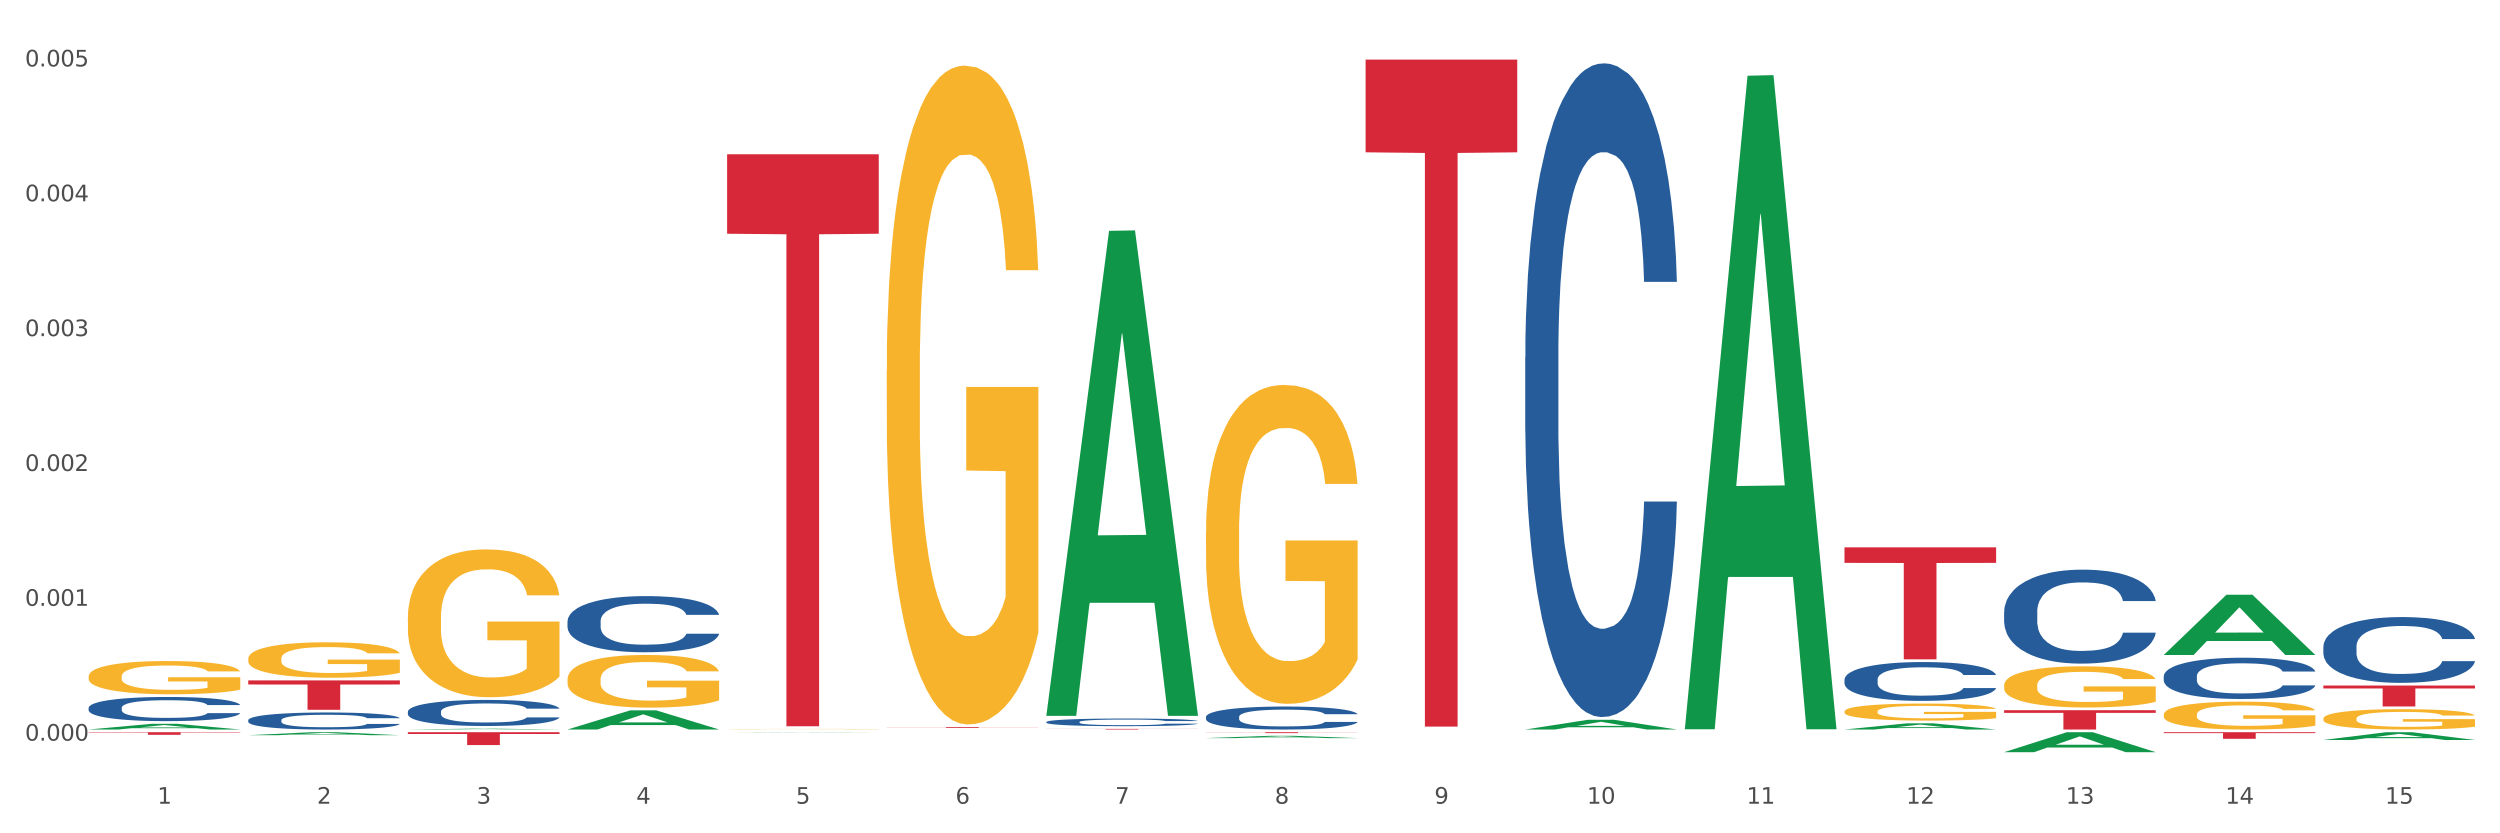 <?xml version="1.0" encoding="utf-8" standalone="no"?>
<!DOCTYPE svg PUBLIC "-//W3C//DTD SVG 1.1//EN"
  "http://www.w3.org/Graphics/SVG/1.1/DTD/svg11.dtd">
<svg xmlns:xlink="http://www.w3.org/1999/xlink" width="1080pt" height="360pt" viewBox="0 0 1080 360" xmlns="http://www.w3.org/2000/svg" version="1.1">
 <rect x="0" y="0" width="1080" height="360" fill="#333333" stroke="none"/>
 <defs>
  <style type="text/css">*{stroke-linejoin: round; stroke-linecap: butt}</style>
 </defs>
 <g id="figure_1">
  <g id="patch_1">
   <path d="M 0 360 
L 1080 360 
L 1080 0 
L 0 0 
z
" style="fill: #ffffff; stroke: #ffffff; stroke-linejoin: miter"/>
  </g>
  <g id="axes_1">
   <g id="matplotlib.axis_1">
    <g id="xtick_1">
     <g id="text_1">
      <!-- 1 -->
      <g style="fill: #4d4d4d" transform="translate(67.984 347.204) scale(0.096 -0.096)">
       <defs>
        <path id="DejaVuSans-31" d="M 794 531 
L 1825 531 
L 1825 4091 
L 703 3866 
L 703 4441 
L 1819 4666 
L 2450 4666 
L 2450 531 
L 3481 531 
L 3481 0 
L 794 0 
L 794 531 
z
" transform="scale(0.016)"/>
       </defs>
       <use xlink:href="#DejaVuSans-31"/>
      </g>
     </g>
    </g>
    <g id="xtick_2">
     <g id="text_2">
      <!-- 2 -->
      <g style="fill: #4d4d4d" transform="translate(136.942 347.204) scale(0.096 -0.096)">
       <defs>
        <path id="DejaVuSans-32" d="M 1228 531 
L 3431 531 
L 3431 0 
L 469 0 
L 469 531 
Q 828 903 1448 1529 
Q 2069 2156 2228 2338 
Q 2531 2678 2651 2914 
Q 2772 3150 2772 3378 
Q 2772 3750 2511 3984 
Q 2250 4219 1831 4219 
Q 1534 4219 1204 4116 
Q 875 4013 500 3803 
L 500 4441 
Q 881 4594 1212 4672 
Q 1544 4750 1819 4750 
Q 2544 4750 2975 4387 
Q 3406 4025 3406 3419 
Q 3406 3131 3298 2873 
Q 3191 2616 2906 2266 
Q 2828 2175 2409 1742 
Q 1991 1309 1228 531 
z
" transform="scale(0.016)"/>
       </defs>
       <use xlink:href="#DejaVuSans-32"/>
      </g>
     </g>
    </g>
    <g id="xtick_3">
     <g id="text_3">
      <!-- 3 -->
      <g style="fill: #4d4d4d" transform="translate(205.899 347.204) scale(0.096 -0.096)">
       <defs>
        <path id="DejaVuSans-33" d="M 2597 2516 
Q 3050 2419 3304 2112 
Q 3559 1806 3559 1356 
Q 3559 666 3084 287 
Q 2609 -91 1734 -91 
Q 1441 -91 1130 -33 
Q 819 25 488 141 
L 488 750 
Q 750 597 1062 519 
Q 1375 441 1716 441 
Q 2309 441 2620 675 
Q 2931 909 2931 1356 
Q 2931 1769 2642 2001 
Q 2353 2234 1838 2234 
L 1294 2234 
L 1294 2753 
L 1863 2753 
Q 2328 2753 2575 2939 
Q 2822 3125 2822 3475 
Q 2822 3834 2567 4026 
Q 2313 4219 1838 4219 
Q 1578 4219 1281 4162 
Q 984 4106 628 3988 
L 628 4550 
Q 988 4650 1302 4700 
Q 1616 4750 1894 4750 
Q 2613 4750 3031 4423 
Q 3450 4097 3450 3541 
Q 3450 3153 3228 2886 
Q 3006 2619 2597 2516 
z
" transform="scale(0.016)"/>
       </defs>
       <use xlink:href="#DejaVuSans-33"/>
      </g>
     </g>
    </g>
    <g id="xtick_4">
     <g id="text_4">
      <!-- 4 -->
      <g style="fill: #4d4d4d" transform="translate(274.857 347.204) scale(0.096 -0.096)">
       <defs>
        <path id="DejaVuSans-34" d="M 2419 4116 
L 825 1625 
L 2419 1625 
L 2419 4116 
z
M 2253 4666 
L 3047 4666 
L 3047 1625 
L 3713 1625 
L 3713 1100 
L 3047 1100 
L 3047 0 
L 2419 0 
L 2419 1100 
L 313 1100 
L 313 1709 
L 2253 4666 
z
" transform="scale(0.016)"/>
       </defs>
       <use xlink:href="#DejaVuSans-34"/>
      </g>
     </g>
    </g>
    <g id="xtick_5">
     <g id="text_5">
      <!-- 5 -->
      <g style="fill: #4d4d4d" transform="translate(343.815 347.204) scale(0.096 -0.096)">
       <defs>
        <path id="DejaVuSans-35" d="M 691 4666 
L 3169 4666 
L 3169 4134 
L 1269 4134 
L 1269 2991 
Q 1406 3038 1543 3061 
Q 1681 3084 1819 3084 
Q 2600 3084 3056 2656 
Q 3513 2228 3513 1497 
Q 3513 744 3044 326 
Q 2575 -91 1722 -91 
Q 1428 -91 1123 -41 
Q 819 9 494 109 
L 494 744 
Q 775 591 1075 516 
Q 1375 441 1709 441 
Q 2250 441 2565 725 
Q 2881 1009 2881 1497 
Q 2881 1984 2565 2268 
Q 2250 2553 1709 2553 
Q 1456 2553 1204 2497 
Q 953 2441 691 2322 
L 691 4666 
z
" transform="scale(0.016)"/>
       </defs>
       <use xlink:href="#DejaVuSans-35"/>
      </g>
     </g>
    </g>
    <g id="xtick_6">
     <g id="text_6">
      <!-- 6 -->
      <g style="fill: #4d4d4d" transform="translate(412.772 347.204) scale(0.096 -0.096)">
       <defs>
        <path id="DejaVuSans-36" d="M 2113 2584 
Q 1688 2584 1439 2293 
Q 1191 2003 1191 1497 
Q 1191 994 1439 701 
Q 1688 409 2113 409 
Q 2538 409 2786 701 
Q 3034 994 3034 1497 
Q 3034 2003 2786 2293 
Q 2538 2584 2113 2584 
z
M 3366 4563 
L 3366 3988 
Q 3128 4100 2886 4159 
Q 2644 4219 2406 4219 
Q 1781 4219 1451 3797 
Q 1122 3375 1075 2522 
Q 1259 2794 1537 2939 
Q 1816 3084 2150 3084 
Q 2853 3084 3261 2657 
Q 3669 2231 3669 1497 
Q 3669 778 3244 343 
Q 2819 -91 2113 -91 
Q 1303 -91 875 529 
Q 447 1150 447 2328 
Q 447 3434 972 4092 
Q 1497 4750 2381 4750 
Q 2619 4750 2861 4703 
Q 3103 4656 3366 4563 
z
" transform="scale(0.016)"/>
       </defs>
       <use xlink:href="#DejaVuSans-36"/>
      </g>
     </g>
    </g>
    <g id="xtick_7">
     <g id="text_7">
      <!-- 7 -->
      <g style="fill: #4d4d4d" transform="translate(481.73 347.204) scale(0.096 -0.096)">
       <defs>
        <path id="DejaVuSans-37" d="M 525 4666 
L 3525 4666 
L 3525 4397 
L 1831 0 
L 1172 0 
L 2766 4134 
L 525 4134 
L 525 4666 
z
" transform="scale(0.016)"/>
       </defs>
       <use xlink:href="#DejaVuSans-37"/>
      </g>
     </g>
    </g>
    <g id="xtick_8">
     <g id="text_8">
      <!-- 8 -->
      <g style="fill: #4d4d4d" transform="translate(550.688 347.204) scale(0.096 -0.096)">
       <defs>
        <path id="DejaVuSans-38" d="M 2034 2216 
Q 1584 2216 1326 1975 
Q 1069 1734 1069 1313 
Q 1069 891 1326 650 
Q 1584 409 2034 409 
Q 2484 409 2743 651 
Q 3003 894 3003 1313 
Q 3003 1734 2745 1975 
Q 2488 2216 2034 2216 
z
M 1403 2484 
Q 997 2584 770 2862 
Q 544 3141 544 3541 
Q 544 4100 942 4425 
Q 1341 4750 2034 4750 
Q 2731 4750 3128 4425 
Q 3525 4100 3525 3541 
Q 3525 3141 3298 2862 
Q 3072 2584 2669 2484 
Q 3125 2378 3379 2068 
Q 3634 1759 3634 1313 
Q 3634 634 3220 271 
Q 2806 -91 2034 -91 
Q 1263 -91 848 271 
Q 434 634 434 1313 
Q 434 1759 690 2068 
Q 947 2378 1403 2484 
z
M 1172 3481 
Q 1172 3119 1398 2916 
Q 1625 2713 2034 2713 
Q 2441 2713 2670 2916 
Q 2900 3119 2900 3481 
Q 2900 3844 2670 4047 
Q 2441 4250 2034 4250 
Q 1625 4250 1398 4047 
Q 1172 3844 1172 3481 
z
" transform="scale(0.016)"/>
       </defs>
       <use xlink:href="#DejaVuSans-38"/>
      </g>
     </g>
    </g>
    <g id="xtick_9">
     <g id="text_9">
      <!-- 9 -->
      <g style="fill: #4d4d4d" transform="translate(619.645 347.204) scale(0.096 -0.096)">
       <defs>
        <path id="DejaVuSans-39" d="M 703 97 
L 703 672 
Q 941 559 1184 500 
Q 1428 441 1663 441 
Q 2288 441 2617 861 
Q 2947 1281 2994 2138 
Q 2813 1869 2534 1725 
Q 2256 1581 1919 1581 
Q 1219 1581 811 2004 
Q 403 2428 403 3163 
Q 403 3881 828 4315 
Q 1253 4750 1959 4750 
Q 2769 4750 3195 4129 
Q 3622 3509 3622 2328 
Q 3622 1225 3098 567 
Q 2575 -91 1691 -91 
Q 1453 -91 1209 -44 
Q 966 3 703 97 
z
M 1959 2075 
Q 2384 2075 2632 2365 
Q 2881 2656 2881 3163 
Q 2881 3666 2632 3958 
Q 2384 4250 1959 4250 
Q 1534 4250 1286 3958 
Q 1038 3666 1038 3163 
Q 1038 2656 1286 2365 
Q 1534 2075 1959 2075 
z
" transform="scale(0.016)"/>
       </defs>
       <use xlink:href="#DejaVuSans-39"/>
      </g>
     </g>
    </g>
    <g id="xtick_10">
     <g id="text_10">
      <!-- 10 -->
      <g style="fill: #4d4d4d" transform="translate(685.549 347.204) scale(0.096 -0.096)">
       <defs>
        <path id="DejaVuSans-30" d="M 2034 4250 
Q 1547 4250 1301 3770 
Q 1056 3291 1056 2328 
Q 1056 1369 1301 889 
Q 1547 409 2034 409 
Q 2525 409 2770 889 
Q 3016 1369 3016 2328 
Q 3016 3291 2770 3770 
Q 2525 4250 2034 4250 
z
M 2034 4750 
Q 2819 4750 3233 4129 
Q 3647 3509 3647 2328 
Q 3647 1150 3233 529 
Q 2819 -91 2034 -91 
Q 1250 -91 836 529 
Q 422 1150 422 2328 
Q 422 3509 836 4129 
Q 1250 4750 2034 4750 
z
" transform="scale(0.016)"/>
       </defs>
       <use xlink:href="#DejaVuSans-31"/>
       <use xlink:href="#DejaVuSans-30" transform="translate(63.623 0)"/>
      </g>
     </g>
    </g>
    <g id="xtick_11">
     <g id="text_11">
      <!-- 11 -->
      <g style="fill: #4d4d4d" transform="translate(754.506 347.204) scale(0.096 -0.096)">
       <use xlink:href="#DejaVuSans-31"/>
       <use xlink:href="#DejaVuSans-31" transform="translate(63.623 0)"/>
      </g>
     </g>
    </g>
    <g id="xtick_12">
     <g id="text_12">
      <!-- 12 -->
      <g style="fill: #4d4d4d" transform="translate(823.464 347.204) scale(0.096 -0.096)">
       <use xlink:href="#DejaVuSans-31"/>
       <use xlink:href="#DejaVuSans-32" transform="translate(63.623 0)"/>
      </g>
     </g>
    </g>
    <g id="xtick_13">
     <g id="text_13">
      <!-- 13 -->
      <g style="fill: #4d4d4d" transform="translate(892.422 347.204) scale(0.096 -0.096)">
       <use xlink:href="#DejaVuSans-31"/>
       <use xlink:href="#DejaVuSans-33" transform="translate(63.623 0)"/>
      </g>
     </g>
    </g>
    <g id="xtick_14">
     <g id="text_14">
      <!-- 14 -->
      <g style="fill: #4d4d4d" transform="translate(961.379 347.204) scale(0.096 -0.096)">
       <use xlink:href="#DejaVuSans-31"/>
       <use xlink:href="#DejaVuSans-34" transform="translate(63.623 0)"/>
      </g>
     </g>
    </g>
    <g id="xtick_15">
     <g id="text_15">
      <!-- 15 -->
      <g style="fill: #4d4d4d" transform="translate(1030.337 347.204) scale(0.096 -0.096)">
       <use xlink:href="#DejaVuSans-31"/>
       <use xlink:href="#DejaVuSans-35" transform="translate(63.623 0)"/>
      </g>
     </g>
    </g>
    <g id="xtick_16"/>
    <g id="xtick_17"/>
    <g id="xtick_18"/>
    <g id="xtick_19"/>
    <g id="xtick_20"/>
    <g id="xtick_21"/>
    <g id="xtick_22"/>
    <g id="xtick_23"/>
    <g id="xtick_24"/>
    <g id="xtick_25"/>
    <g id="xtick_26"/>
    <g id="xtick_27"/>
    <g id="xtick_28"/>
    <g id="xtick_29"/>
   </g>
   <g id="matplotlib.axis_2">
    <g id="ytick_1">
     <g id="text_16">
      <!-- 0.000 -->
      <g style="fill: #4d4d4d" transform="translate(10.8 319.962) scale(0.096 -0.096)">
       <defs>
        <path id="DejaVuSans-2e" d="M 684 794 
L 1344 794 
L 1344 0 
L 684 0 
L 684 794 
z
" transform="scale(0.016)"/>
       </defs>
       <use xlink:href="#DejaVuSans-30"/>
       <use xlink:href="#DejaVuSans-2e" transform="translate(63.623 0)"/>
       <use xlink:href="#DejaVuSans-30" transform="translate(95.41 0)"/>
       <use xlink:href="#DejaVuSans-30" transform="translate(159.033 0)"/>
       <use xlink:href="#DejaVuSans-30" transform="translate(222.656 0)"/>
      </g>
     </g>
    </g>
    <g id="ytick_2">
     <g id="text_17">
      <!-- 0.001 -->
      <g style="fill: #4d4d4d" transform="translate(10.8 261.71) scale(0.096 -0.096)">
       <use xlink:href="#DejaVuSans-30"/>
       <use xlink:href="#DejaVuSans-2e" transform="translate(63.623 0)"/>
       <use xlink:href="#DejaVuSans-30" transform="translate(95.41 0)"/>
       <use xlink:href="#DejaVuSans-30" transform="translate(159.033 0)"/>
       <use xlink:href="#DejaVuSans-31" transform="translate(222.656 0)"/>
      </g>
     </g>
    </g>
    <g id="ytick_3">
     <g id="text_18">
      <!-- 0.002 -->
      <g style="fill: #4d4d4d" transform="translate(10.8 203.459) scale(0.096 -0.096)">
       <use xlink:href="#DejaVuSans-30"/>
       <use xlink:href="#DejaVuSans-2e" transform="translate(63.623 0)"/>
       <use xlink:href="#DejaVuSans-30" transform="translate(95.41 0)"/>
       <use xlink:href="#DejaVuSans-30" transform="translate(159.033 0)"/>
       <use xlink:href="#DejaVuSans-32" transform="translate(222.656 0)"/>
      </g>
     </g>
    </g>
    <g id="ytick_4">
     <g id="text_19">
      <!-- 0.003 -->
      <g style="fill: #4d4d4d" transform="translate(10.8 145.207) scale(0.096 -0.096)">
       <use xlink:href="#DejaVuSans-30"/>
       <use xlink:href="#DejaVuSans-2e" transform="translate(63.623 0)"/>
       <use xlink:href="#DejaVuSans-30" transform="translate(95.41 0)"/>
       <use xlink:href="#DejaVuSans-30" transform="translate(159.033 0)"/>
       <use xlink:href="#DejaVuSans-33" transform="translate(222.656 0)"/>
      </g>
     </g>
    </g>
    <g id="ytick_5">
     <g id="text_20">
      <!-- 0.004 -->
      <g style="fill: #4d4d4d" transform="translate(10.8 86.956) scale(0.096 -0.096)">
       <use xlink:href="#DejaVuSans-30"/>
       <use xlink:href="#DejaVuSans-2e" transform="translate(63.623 0)"/>
       <use xlink:href="#DejaVuSans-30" transform="translate(95.41 0)"/>
       <use xlink:href="#DejaVuSans-30" transform="translate(159.033 0)"/>
       <use xlink:href="#DejaVuSans-34" transform="translate(222.656 0)"/>
      </g>
     </g>
    </g>
    <g id="ytick_6">
     <g id="text_21">
      <!-- 0.005 -->
      <g style="fill: #4d4d4d" transform="translate(10.8 28.704) scale(0.096 -0.096)">
       <use xlink:href="#DejaVuSans-30"/>
       <use xlink:href="#DejaVuSans-2e" transform="translate(63.623 0)"/>
       <use xlink:href="#DejaVuSans-30" transform="translate(95.41 0)"/>
       <use xlink:href="#DejaVuSans-30" transform="translate(159.033 0)"/>
       <use xlink:href="#DejaVuSans-35" transform="translate(222.656 0)"/>
      </g>
     </g>
    </g>
    <g id="ytick_7"/>
    <g id="ytick_8"/>
    <g id="ytick_9"/>
    <g id="ytick_10"/>
    <g id="ytick_11"/>
   </g>
   <g id="PolyCollection_1">
    <path d="M 38.283 315.148 
L 38.351 315.146 
L 65.365 312.693 
L 76.576 312.691 
L 103.793 315.152 
L 90.826 315.152 
L 84.95 314.579 
L 57.058 314.579 
L 56.855 314.588 
L 51.182 315.152 
L 38.283 315.152 
L 38.283 315.148 
L 60.57 314.237 
L 81.438 314.235 
L 71.105 313.215 
L 70.97 313.211 
L 70.835 313.218 
L 60.502 314.235 
L 60.57 314.237 
L 38.283 315.148 
z
" clip-path="url(#p2c8f620927)" style="fill: #109648"/>
    <path d="M 176.198 266.857 
L 176.276 266.798 
L 176.276 264.699 
L 176.43 262.89 
L 177.204 258.516 
L 178.364 254.9 
L 179.215 252.975 
L 180.065 251.4 
L 181.071 249.825 
L 182.308 248.192 
L 184.551 245.801 
L 185.944 244.576 
L 187.645 243.293 
L 190.739 241.426 
L 192.982 240.376 
L 195.302 239.502 
L 199.092 238.452 
L 201.567 237.985 
L 204.197 237.635 
L 207.368 237.402 
L 209.765 237.343 
L 215.025 237.518 
L 219.511 238.043 
L 221.676 238.452 
L 224.461 239.152 
L 225.93 239.618 
L 228.328 240.551 
L 230.803 241.776 
L 232.504 242.826 
L 235.057 244.809 
L 236.99 246.792 
L 238.769 249.242 
L 239.697 250.934 
L 240.393 252.508 
L 241.012 254.316 
L 241.631 257.174 
L 227.709 257.174 
L 227.168 255.133 
L 226.317 253.208 
L 225.079 251.342 
L 223.996 250.175 
L 222.14 248.717 
L 220.439 247.784 
L 218.66 247.084 
L 216.494 246.501 
L 214.793 246.209 
L 212.395 245.976 
L 207.677 246.034 
L 204.506 246.501 
L 202.34 247.084 
L 200.948 247.609 
L 199.711 248.192 
L 198.319 249.009 
L 196.694 250.234 
L 195.534 251.342 
L 194.374 252.742 
L 193.446 254.141 
L 192.595 255.775 
L 191.899 257.524 
L 191.358 259.333 
L 190.894 261.549 
L 190.507 265.223 
L 190.507 273.214 
L 190.662 275.022 
L 191.048 277.414 
L 191.512 279.222 
L 192.286 281.38 
L 192.982 282.838 
L 194.297 284.938 
L 195.766 286.688 
L 196.926 287.796 
L 198.086 288.729 
L 200.097 290.012 
L 202.34 291.062 
L 204.274 291.704 
L 206.904 292.287 
L 208.683 292.52 
L 210.229 292.637 
L 214.019 292.637 
L 216.726 292.462 
L 219.743 292.054 
L 222.063 291.529 
L 223.996 290.887 
L 226.162 289.837 
L 227.554 288.846 
L 227.554 276.655 
L 210.539 276.597 
L 210.539 268.49 
L 241.708 268.49 
L 241.708 292.287 
L 240.393 293.512 
L 238.924 294.62 
L 237.377 295.612 
L 235.057 296.836 
L 232.272 298.003 
L 229.797 298.819 
L 227.168 299.519 
L 224.074 300.161 
L 220.052 300.744 
L 217.577 300.978 
L 214.483 301.153 
L 210.848 301.211 
L 207.677 301.094 
L 204.583 300.803 
L 201.335 300.278 
L 198.164 299.519 
L 195.766 298.761 
L 193.369 297.828 
L 190.816 296.603 
L 188.805 295.437 
L 187.258 294.387 
L 185.557 293.045 
L 183.701 291.295 
L 182.308 289.721 
L 181.071 288.087 
L 179.756 285.988 
L 178.828 284.18 
L 177.9 281.905 
L 177.358 280.213 
L 176.74 277.589 
L 176.276 273.914 
L 176.198 266.857 
z
" clip-path="url(#p2c8f620927)" style="fill: #f7b32b"/>
    <path d="M 314.114 314.967 
L 314.191 314.967 
L 314.191 314.962 
L 314.346 314.959 
L 315.119 314.95 
L 316.279 314.943 
L 317.13 314.939 
L 317.981 314.936 
L 318.986 314.933 
L 320.224 314.929 
L 322.467 314.925 
L 323.859 314.922 
L 325.56 314.919 
L 328.654 314.916 
L 330.897 314.914 
L 333.217 314.912 
L 337.007 314.91 
L 339.482 314.909 
L 342.112 314.908 
L 345.283 314.908 
L 347.681 314.908 
L 352.94 314.908 
L 357.426 314.909 
L 359.591 314.91 
L 362.376 314.911 
L 363.845 314.912 
L 366.243 314.914 
L 368.718 314.916 
L 370.42 314.919 
L 372.972 314.923 
L 374.905 314.927 
L 376.684 314.931 
L 377.612 314.935 
L 378.309 314.938 
L 378.927 314.942 
L 379.546 314.947 
L 365.624 314.947 
L 365.083 314.943 
L 364.232 314.939 
L 362.995 314.936 
L 361.912 314.933 
L 360.056 314.93 
L 358.354 314.928 
L 356.575 314.927 
L 354.409 314.926 
L 352.708 314.925 
L 350.31 314.925 
L 345.592 314.925 
L 342.421 314.926 
L 340.256 314.927 
L 338.863 314.928 
L 337.626 314.929 
L 336.234 314.931 
L 334.61 314.933 
L 333.449 314.936 
L 332.289 314.938 
L 331.361 314.941 
L 330.51 314.945 
L 329.814 314.948 
L 329.273 314.952 
L 328.809 314.956 
L 328.422 314.964 
L 328.422 314.98 
L 328.577 314.983 
L 328.964 314.988 
L 329.428 314.992 
L 330.201 314.996 
L 330.897 314.999 
L 332.212 315.003 
L 333.681 315.007 
L 334.842 315.009 
L 336.002 315.011 
L 338.013 315.013 
L 340.256 315.015 
L 342.189 315.017 
L 344.819 315.018 
L 346.598 315.018 
L 348.145 315.019 
L 351.935 315.019 
L 354.642 315.018 
L 357.658 315.017 
L 359.978 315.016 
L 361.912 315.015 
L 364.077 315.013 
L 365.47 315.011 
L 365.47 314.986 
L 348.454 314.986 
L 348.454 314.97 
L 379.623 314.97 
L 379.623 315.018 
L 378.309 315.02 
L 376.839 315.023 
L 375.292 315.025 
L 372.972 315.027 
L 370.188 315.029 
L 367.713 315.031 
L 365.083 315.032 
L 361.989 315.034 
L 357.967 315.035 
L 355.492 315.035 
L 352.399 315.036 
L 348.763 315.036 
L 345.592 315.036 
L 342.499 315.035 
L 339.25 315.034 
L 336.079 315.032 
L 333.681 315.031 
L 331.284 315.029 
L 328.732 315.027 
L 326.721 315.024 
L 325.174 315.022 
L 323.472 315.019 
L 321.616 315.016 
L 320.224 315.013 
L 318.986 315.009 
L 317.671 315.005 
L 316.743 315.002 
L 315.815 314.997 
L 315.274 314.994 
L 314.655 314.988 
L 314.191 314.981 
L 314.114 314.967 
z
" clip-path="url(#p2c8f620927)" style="fill: #f7b32b"/>
    <path d="M 245.156 293.457 
L 245.233 293.437 
L 245.233 292.688 
L 245.388 292.044 
L 246.161 290.484 
L 247.322 289.195 
L 248.172 288.509 
L 249.023 287.948 
L 250.029 287.387 
L 251.266 286.804 
L 253.509 285.952 
L 254.901 285.515 
L 256.603 285.058 
L 259.697 284.393 
L 261.939 284.019 
L 264.26 283.707 
L 268.05 283.333 
L 270.525 283.166 
L 273.154 283.041 
L 276.325 282.958 
L 278.723 282.937 
L 283.982 283 
L 288.468 283.187 
L 290.634 283.333 
L 293.418 283.582 
L 294.888 283.748 
L 297.285 284.081 
L 299.76 284.518 
L 301.462 284.892 
L 304.014 285.599 
L 305.948 286.306 
L 307.727 287.179 
L 308.655 287.782 
L 309.351 288.343 
L 309.97 288.987 
L 310.588 290.006 
L 296.667 290.006 
L 296.125 289.279 
L 295.274 288.592 
L 294.037 287.927 
L 292.954 287.511 
L 291.098 286.992 
L 289.396 286.659 
L 287.617 286.409 
L 285.452 286.202 
L 283.75 286.098 
L 281.353 286.014 
L 276.635 286.035 
L 273.464 286.202 
L 271.298 286.409 
L 269.906 286.597 
L 268.668 286.804 
L 267.276 287.096 
L 265.652 287.532 
L 264.492 287.927 
L 263.332 288.426 
L 262.404 288.925 
L 261.553 289.507 
L 260.857 290.131 
L 260.315 290.775 
L 259.851 291.565 
L 259.464 292.875 
L 259.464 295.723 
L 259.619 296.368 
L 260.006 297.22 
L 260.47 297.865 
L 261.243 298.634 
L 261.939 299.154 
L 263.254 299.902 
L 264.724 300.526 
L 265.884 300.921 
L 267.044 301.254 
L 269.055 301.711 
L 271.298 302.085 
L 273.232 302.314 
L 275.861 302.522 
L 277.64 302.605 
L 279.187 302.647 
L 282.977 302.647 
L 285.684 302.584 
L 288.7 302.439 
L 291.021 302.252 
L 292.954 302.023 
L 295.12 301.649 
L 296.512 301.295 
L 296.512 296.95 
L 279.496 296.929 
L 279.496 294.039 
L 310.666 294.039 
L 310.666 302.522 
L 309.351 302.959 
L 307.881 303.354 
L 306.335 303.707 
L 304.014 304.144 
L 301.23 304.559 
L 298.755 304.85 
L 296.125 305.1 
L 293.031 305.329 
L 289.01 305.536 
L 286.535 305.62 
L 283.441 305.682 
L 279.806 305.703 
L 276.635 305.661 
L 273.541 305.557 
L 270.293 305.37 
L 267.121 305.1 
L 264.724 304.83 
L 262.326 304.497 
L 259.774 304.06 
L 257.763 303.645 
L 256.216 303.27 
L 254.515 302.792 
L 252.658 302.168 
L 251.266 301.607 
L 250.029 301.025 
L 248.714 300.277 
L 247.786 299.632 
L 246.858 298.821 
L 246.316 298.218 
L 245.697 297.283 
L 245.233 295.973 
L 245.156 293.457 
z
" clip-path="url(#p2c8f620927)" style="fill: #f7b32b"/>
    <path d="M 383.071 159.864 
L 383.149 159.604 
L 383.149 150.246 
L 383.303 142.187 
L 384.077 122.691 
L 385.237 106.575 
L 386.088 97.996 
L 386.938 90.978 
L 387.944 83.959 
L 389.181 76.681 
L 391.424 66.023 
L 392.817 60.564 
L 394.518 54.845 
L 397.612 46.527 
L 399.855 41.848 
L 402.175 37.948 
L 405.965 33.269 
L 408.44 31.19 
L 411.07 29.63 
L 414.241 28.59 
L 416.638 28.33 
L 421.898 29.11 
L 426.384 31.45 
L 428.549 33.269 
L 431.334 36.389 
L 432.803 38.468 
L 435.201 42.627 
L 437.676 48.086 
L 439.377 52.765 
L 441.93 61.604 
L 443.863 70.442 
L 445.642 81.36 
L 446.57 88.898 
L 447.266 95.917 
L 447.885 103.975 
L 448.504 116.713 
L 434.582 116.713 
L 434.041 107.614 
L 433.19 99.036 
L 431.952 90.718 
L 430.869 85.519 
L 429.013 79.02 
L 427.312 74.861 
L 425.533 71.742 
L 423.367 69.142 
L 421.666 67.842 
L 419.268 66.803 
L 414.55 67.063 
L 411.379 69.142 
L 409.213 71.742 
L 407.821 74.081 
L 406.584 76.681 
L 405.191 80.32 
L 403.567 85.779 
L 402.407 90.718 
L 401.247 96.957 
L 400.319 103.195 
L 399.468 110.474 
L 398.772 118.272 
L 398.231 126.331 
L 397.767 136.209 
L 397.38 152.585 
L 397.38 188.198 
L 397.534 196.257 
L 397.921 206.915 
L 398.385 214.973 
L 399.159 224.591 
L 399.855 231.09 
L 401.17 240.448 
L 402.639 248.246 
L 403.799 253.185 
L 404.959 257.344 
L 406.97 263.063 
L 409.213 267.742 
L 411.147 270.602 
L 413.777 273.201 
L 415.555 274.241 
L 417.102 274.761 
L 420.892 274.761 
L 423.599 273.981 
L 426.616 272.161 
L 428.936 269.822 
L 430.869 266.962 
L 433.035 262.283 
L 434.427 257.864 
L 434.427 203.535 
L 417.412 203.275 
L 417.412 167.142 
L 448.581 167.142 
L 448.581 273.201 
L 447.266 278.66 
L 445.797 283.599 
L 444.25 288.018 
L 441.93 293.477 
L 439.145 298.676 
L 436.67 302.315 
L 434.041 305.435 
L 430.947 308.294 
L 426.925 310.894 
L 424.45 311.933 
L 421.356 312.713 
L 417.721 312.973 
L 414.55 312.453 
L 411.456 311.154 
L 408.208 308.814 
L 405.037 305.435 
L 402.639 302.055 
L 400.242 297.896 
L 397.689 292.437 
L 395.678 287.238 
L 394.131 282.559 
L 392.43 276.581 
L 390.574 268.782 
L 389.181 261.763 
L 387.944 254.485 
L 386.629 245.127 
L 385.701 237.068 
L 384.773 226.93 
L 384.231 219.392 
L 383.613 207.694 
L 383.149 191.318 
L 383.071 159.864 
z
" clip-path="url(#p2c8f620927)" style="fill: #f7b32b"/>
    <path d="M 383.071 314.135 
L 448.581 314.135 
L 448.581 314.182 
L 422.812 314.183 
L 422.812 314.473 
L 408.685 314.473 
L 408.685 314.183 
L 383.071 314.182 
L 383.071 314.136 
L 383.071 314.135 
z
" clip-path="url(#p2c8f620927)" style="fill: #d62839"/>
    <path d="M 520.987 316.315 
L 586.496 316.315 
L 586.496 316.37 
L 560.727 316.371 
L 560.727 316.715 
L 546.601 316.715 
L 546.601 316.371 
L 520.987 316.37 
L 520.987 316.315 
L 520.987 316.315 
z
" clip-path="url(#p2c8f620927)" style="fill: #d62839"/>
    <path d="M 452.029 314.874 
L 517.539 314.874 
L 517.539 314.913 
L 491.769 314.913 
L 491.769 315.152 
L 477.643 315.152 
L 477.643 314.913 
L 452.029 314.913 
L 452.029 314.875 
L 452.029 314.874 
z
" clip-path="url(#p2c8f620927)" style="fill: #d62839"/>
    <path d="M 589.944 25.759 
L 655.454 25.759 
L 655.454 65.802 
L 629.685 66.073 
L 629.685 313.905 
L 615.558 313.905 
L 615.558 66.073 
L 589.944 65.802 
L 589.944 26.03 
L 589.944 25.759 
z
" clip-path="url(#p2c8f620927)" style="fill: #d62839"/>
    <path d="M 38.283 316.315 
L 103.793 316.315 
L 103.793 316.471 
L 78.024 316.472 
L 78.024 317.439 
L 63.897 317.439 
L 63.897 316.472 
L 38.283 316.471 
L 38.283 316.316 
L 38.283 316.315 
z
" clip-path="url(#p2c8f620927)" style="fill: #d62839"/>
    <path d="M 865.775 306.797 
L 931.285 306.797 
L 931.285 307.958 
L 905.515 307.966 
L 905.515 315.152 
L 891.389 315.152 
L 891.389 307.966 
L 865.775 307.958 
L 865.775 306.805 
L 865.775 306.797 
z
" clip-path="url(#p2c8f620927)" style="fill: #d62839"/>
    <path d="M 796.817 236.436 
L 862.327 236.436 
L 862.327 243.163 
L 836.558 243.208 
L 836.558 284.84 
L 822.431 284.84 
L 822.431 243.208 
L 796.817 243.163 
L 796.817 236.481 
L 796.817 236.436 
z
" clip-path="url(#p2c8f620927)" style="fill: #d62839"/>
    <path d="M 107.241 317.61 
L 107.308 317.609 
L 134.323 316.316 
L 145.533 316.315 
L 172.75 317.612 
L 159.784 317.612 
L 153.908 317.31 
L 126.016 317.31 
L 125.813 317.315 
L 120.14 317.612 
L 107.241 317.612 
L 107.241 317.61 
L 129.527 317.13 
L 150.396 317.129 
L 140.063 316.591 
L 139.928 316.589 
L 139.793 316.592 
L 129.46 317.129 
L 129.527 317.13 
L 107.241 317.61 
z
" clip-path="url(#p2c8f620927)" style="fill: #109648"/>
    <path d="M 314.114 66.636 
L 379.623 66.636 
L 379.623 100.976 
L 353.854 101.208 
L 353.854 313.745 
L 339.728 313.745 
L 339.728 101.208 
L 314.114 100.976 
L 314.114 66.868 
L 314.114 66.636 
z
" clip-path="url(#p2c8f620927)" style="fill: #d62839"/>
    <path d="M 176.198 316.315 
L 241.708 316.315 
L 241.708 317.087 
L 215.939 317.092 
L 215.939 321.874 
L 201.812 321.874 
L 201.812 317.092 
L 176.198 317.087 
L 176.198 316.32 
L 176.198 316.315 
z
" clip-path="url(#p2c8f620927)" style="fill: #d62839"/>
    <path d="M 107.241 293.939 
L 172.75 293.939 
L 172.75 295.702 
L 146.981 295.714 
L 146.981 306.629 
L 132.855 306.629 
L 132.855 295.714 
L 107.241 295.702 
L 107.241 293.951 
L 107.241 293.939 
z
" clip-path="url(#p2c8f620927)" style="fill: #d62839"/>
    <path d="M 934.733 316.315 
L 1000.242 316.315 
L 1000.242 316.712 
L 974.473 316.714 
L 974.473 319.172 
L 960.347 319.172 
L 960.347 316.714 
L 934.733 316.712 
L 934.733 316.317 
L 934.733 316.315 
z
" clip-path="url(#p2c8f620927)" style="fill: #d62839"/>
    <path d="M 1003.69 296.155 
L 1069.2 296.155 
L 1069.2 297.413 
L 1043.431 297.421 
L 1043.431 305.207 
L 1029.304 305.207 
L 1029.304 297.421 
L 1003.69 297.413 
L 1003.69 296.163 
L 1003.69 296.155 
z
" clip-path="url(#p2c8f620927)" style="fill: #d62839"/>
    <path d="M 245.156 315.137 
L 245.224 315.129 
L 272.238 306.873 
L 283.449 306.865 
L 310.666 315.152 
L 297.699 315.152 
L 291.823 313.223 
L 263.931 313.223 
L 263.728 313.254 
L 258.055 315.152 
L 245.156 315.152 
L 245.156 315.137 
L 267.443 312.071 
L 288.311 312.063 
L 277.978 308.631 
L 277.843 308.616 
L 277.708 308.639 
L 267.375 312.063 
L 267.443 312.071 
L 245.156 315.137 
z
" clip-path="url(#p2c8f620927)" style="fill: #109648"/>
    <path d="M 176.198 315.152 
L 176.266 315.151 
L 203.28 314.793 
L 214.491 314.793 
L 241.708 315.152 
L 228.741 315.152 
L 222.866 315.069 
L 194.973 315.069 
L 194.771 315.07 
L 189.098 315.152 
L 176.198 315.152 
L 176.198 315.152 
L 198.485 315.019 
L 219.354 315.018 
L 209.021 314.869 
L 208.886 314.869 
L 208.751 314.87 
L 198.418 315.018 
L 198.485 315.019 
L 176.198 315.152 
z
" clip-path="url(#p2c8f620927)" style="fill: #109648"/>
    <path d="M 520.987 229.952 
L 521.064 229.827 
L 521.064 225.297 
L 521.219 221.397 
L 521.992 211.96 
L 523.152 204.159 
L 524.003 200.007 
L 524.854 196.61 
L 525.859 193.213 
L 527.097 189.69 
L 529.34 184.531 
L 530.732 181.889 
L 532.433 179.121 
L 535.527 175.095 
L 537.77 172.83 
L 540.09 170.943 
L 543.88 168.678 
L 546.355 167.672 
L 548.985 166.917 
L 552.156 166.413 
L 554.554 166.288 
L 559.813 166.665 
L 564.299 167.797 
L 566.464 168.678 
L 569.249 170.188 
L 570.718 171.194 
L 573.116 173.208 
L 575.591 175.85 
L 577.293 178.115 
L 579.845 182.392 
L 581.778 186.67 
L 583.557 191.955 
L 584.485 195.604 
L 585.182 199.001 
L 585.8 202.901 
L 586.419 209.066 
L 572.497 209.066 
L 571.956 204.663 
L 571.105 200.511 
L 569.868 196.484 
L 568.785 193.968 
L 566.929 190.822 
L 565.227 188.809 
L 563.448 187.299 
L 561.282 186.041 
L 559.581 185.412 
L 557.183 184.909 
L 552.465 185.035 
L 549.294 186.041 
L 547.129 187.299 
L 545.736 188.432 
L 544.499 189.69 
L 543.107 191.452 
L 541.483 194.094 
L 540.322 196.484 
L 539.162 199.504 
L 538.234 202.524 
L 537.383 206.047 
L 536.687 209.821 
L 536.146 213.722 
L 535.682 218.503 
L 535.295 226.429 
L 535.295 243.667 
L 535.45 247.567 
L 535.837 252.726 
L 536.301 256.626 
L 537.074 261.282 
L 537.77 264.427 
L 539.085 268.957 
L 540.554 272.731 
L 541.715 275.122 
L 542.875 277.135 
L 544.886 279.903 
L 547.129 282.168 
L 549.062 283.552 
L 551.692 284.81 
L 553.471 285.313 
L 555.018 285.565 
L 558.807 285.565 
L 561.515 285.187 
L 564.531 284.307 
L 566.851 283.174 
L 568.785 281.79 
L 570.95 279.526 
L 572.343 277.387 
L 572.343 251.09 
L 555.327 250.964 
L 555.327 233.475 
L 586.496 233.475 
L 586.496 284.81 
L 585.182 287.452 
L 583.712 289.843 
L 582.165 291.982 
L 579.845 294.624 
L 577.061 297.14 
L 574.586 298.902 
L 571.956 300.412 
L 568.862 301.796 
L 564.84 303.054 
L 562.365 303.557 
L 559.272 303.935 
L 555.636 304.06 
L 552.465 303.809 
L 549.372 303.18 
L 546.123 302.047 
L 542.952 300.412 
L 540.554 298.776 
L 538.157 296.763 
L 535.604 294.121 
L 533.594 291.604 
L 532.047 289.339 
L 530.345 286.446 
L 528.489 282.671 
L 527.097 279.274 
L 525.859 275.751 
L 524.544 271.221 
L 523.616 267.321 
L 522.688 262.414 
L 522.147 258.765 
L 521.528 253.103 
L 521.064 245.177 
L 520.987 229.952 
z
" clip-path="url(#p2c8f620927)" style="fill: #f7b32b"/>
    <path d="M 796.817 307.347 
L 796.895 307.34 
L 796.895 307.098 
L 797.049 306.89 
L 797.823 306.386 
L 798.983 305.969 
L 799.834 305.747 
L 800.684 305.566 
L 801.69 305.384 
L 802.927 305.196 
L 805.17 304.921 
L 806.563 304.78 
L 808.264 304.632 
L 811.358 304.417 
L 813.601 304.296 
L 815.921 304.195 
L 819.711 304.074 
L 822.186 304.02 
L 824.816 303.98 
L 827.987 303.953 
L 830.384 303.946 
L 835.644 303.966 
L 840.129 304.027 
L 842.295 304.074 
L 845.079 304.155 
L 846.549 304.208 
L 848.947 304.316 
L 851.422 304.457 
L 853.123 304.578 
L 855.676 304.807 
L 857.609 305.035 
L 859.388 305.317 
L 860.316 305.512 
L 861.012 305.694 
L 861.631 305.902 
L 862.25 306.231 
L 848.328 306.231 
L 847.786 305.996 
L 846.936 305.774 
L 845.698 305.559 
L 844.615 305.425 
L 842.759 305.257 
L 841.058 305.149 
L 839.279 305.069 
L 837.113 305.001 
L 835.412 304.968 
L 833.014 304.941 
L 828.296 304.948 
L 825.125 305.001 
L 822.959 305.069 
L 821.567 305.129 
L 820.33 305.196 
L 818.937 305.29 
L 817.313 305.432 
L 816.153 305.559 
L 814.993 305.721 
L 814.065 305.882 
L 813.214 306.07 
L 812.518 306.272 
L 811.977 306.48 
L 811.512 306.735 
L 811.126 307.159 
L 811.126 308.079 
L 811.28 308.288 
L 811.667 308.563 
L 812.131 308.772 
L 812.905 309.02 
L 813.601 309.188 
L 814.916 309.43 
L 816.385 309.632 
L 817.545 309.759 
L 818.705 309.867 
L 820.716 310.015 
L 822.959 310.136 
L 824.893 310.21 
L 827.523 310.277 
L 829.301 310.304 
L 830.848 310.317 
L 834.638 310.317 
L 837.345 310.297 
L 840.362 310.25 
L 842.682 310.19 
L 844.615 310.116 
L 846.781 309.995 
L 848.173 309.88 
L 848.173 308.476 
L 831.158 308.469 
L 831.158 307.535 
L 862.327 307.535 
L 862.327 310.277 
L 861.012 310.418 
L 859.543 310.546 
L 857.996 310.66 
L 855.676 310.801 
L 852.891 310.936 
L 850.416 311.03 
L 847.786 311.11 
L 844.693 311.184 
L 840.671 311.251 
L 838.196 311.278 
L 835.102 311.298 
L 831.467 311.305 
L 828.296 311.292 
L 825.202 311.258 
L 821.954 311.198 
L 818.783 311.11 
L 816.385 311.023 
L 813.987 310.915 
L 811.435 310.774 
L 809.424 310.64 
L 807.877 310.519 
L 806.176 310.364 
L 804.32 310.163 
L 802.927 309.981 
L 801.69 309.793 
L 800.375 309.551 
L 799.447 309.343 
L 798.519 309.081 
L 797.977 308.886 
L 797.359 308.583 
L 796.895 308.16 
L 796.817 307.347 
z
" clip-path="url(#p2c8f620927)" style="fill: #f7b32b"/>
    <path d="M 934.733 308.683 
L 934.81 308.672 
L 934.81 308.277 
L 934.965 307.936 
L 935.738 307.113 
L 936.898 306.432 
L 937.749 306.069 
L 938.6 305.773 
L 939.605 305.476 
L 940.843 305.168 
L 943.086 304.718 
L 944.478 304.487 
L 946.179 304.246 
L 949.273 303.894 
L 951.516 303.697 
L 953.836 303.532 
L 957.626 303.334 
L 960.101 303.246 
L 962.731 303.18 
L 965.902 303.137 
L 968.3 303.126 
L 973.559 303.158 
L 978.045 303.257 
L 980.21 303.334 
L 982.995 303.466 
L 984.464 303.554 
L 986.862 303.73 
L 989.337 303.96 
L 991.038 304.158 
L 993.591 304.531 
L 995.524 304.905 
L 997.303 305.366 
L 998.231 305.685 
L 998.928 305.981 
L 999.546 306.322 
L 1000.165 306.86 
L 986.243 306.86 
L 985.702 306.476 
L 984.851 306.113 
L 983.614 305.762 
L 982.531 305.542 
L 980.674 305.267 
L 978.973 305.092 
L 977.194 304.96 
L 975.028 304.85 
L 973.327 304.795 
L 970.929 304.751 
L 966.211 304.762 
L 963.04 304.85 
L 960.875 304.96 
L 959.482 305.059 
L 958.245 305.168 
L 956.853 305.322 
L 955.229 305.553 
L 954.068 305.762 
L 952.908 306.025 
L 951.98 306.289 
L 951.129 306.596 
L 950.433 306.926 
L 949.892 307.266 
L 949.428 307.684 
L 949.041 308.376 
L 949.041 309.88 
L 949.196 310.221 
L 949.582 310.671 
L 950.047 311.012 
L 950.82 311.418 
L 951.516 311.693 
L 952.831 312.088 
L 954.3 312.418 
L 955.461 312.626 
L 956.621 312.802 
L 958.632 313.044 
L 960.875 313.241 
L 962.808 313.362 
L 965.438 313.472 
L 967.217 313.516 
L 968.764 313.538 
L 972.553 313.538 
L 975.26 313.505 
L 978.277 313.428 
L 980.597 313.329 
L 982.531 313.208 
L 984.696 313.011 
L 986.089 312.824 
L 986.089 310.528 
L 969.073 310.517 
L 969.073 308.991 
L 1000.242 308.991 
L 1000.242 313.472 
L 998.928 313.703 
L 997.458 313.911 
L 995.911 314.098 
L 993.591 314.329 
L 990.806 314.548 
L 988.331 314.702 
L 985.702 314.834 
L 982.608 314.955 
L 978.586 315.065 
L 976.111 315.109 
L 973.017 315.142 
L 969.382 315.152 
L 966.211 315.131 
L 963.118 315.076 
L 959.869 314.977 
L 956.698 314.834 
L 954.3 314.691 
L 951.903 314.515 
L 949.35 314.285 
L 947.34 314.065 
L 945.793 313.867 
L 944.091 313.615 
L 942.235 313.285 
L 940.843 312.989 
L 939.605 312.681 
L 938.29 312.286 
L 937.362 311.945 
L 936.434 311.517 
L 935.893 311.198 
L 935.274 310.704 
L 934.81 310.012 
L 934.733 308.683 
z
" clip-path="url(#p2c8f620927)" style="fill: #f7b32b"/>
    <path d="M 865.775 296.065 
L 865.852 296.049 
L 865.852 295.464 
L 866.007 294.961 
L 866.78 293.742 
L 867.941 292.735 
L 868.791 292.199 
L 869.642 291.76 
L 870.648 291.321 
L 871.885 290.866 
L 874.128 290.2 
L 875.52 289.859 
L 877.222 289.502 
L 880.315 288.982 
L 882.558 288.689 
L 884.879 288.445 
L 888.669 288.153 
L 891.144 288.023 
L 893.773 287.926 
L 896.944 287.861 
L 899.342 287.844 
L 904.601 287.893 
L 909.087 288.039 
L 911.253 288.153 
L 914.037 288.348 
L 915.507 288.478 
L 917.904 288.738 
L 920.379 289.079 
L 922.081 289.372 
L 924.633 289.924 
L 926.567 290.476 
L 928.346 291.159 
L 929.274 291.63 
L 929.97 292.069 
L 930.589 292.572 
L 931.207 293.368 
L 917.286 293.368 
L 916.744 292.8 
L 915.893 292.264 
L 914.656 291.744 
L 913.573 291.419 
L 911.717 291.013 
L 910.015 290.753 
L 908.236 290.558 
L 906.071 290.395 
L 904.369 290.314 
L 901.972 290.249 
L 897.254 290.265 
L 894.083 290.395 
L 891.917 290.558 
L 890.525 290.704 
L 889.287 290.866 
L 887.895 291.094 
L 886.271 291.435 
L 885.111 291.744 
L 883.951 292.134 
L 883.022 292.524 
L 882.172 292.978 
L 881.476 293.466 
L 880.934 293.97 
L 880.47 294.587 
L 880.083 295.61 
L 880.083 297.836 
L 880.238 298.34 
L 880.625 299.006 
L 881.089 299.51 
L 881.862 300.111 
L 882.558 300.517 
L 883.873 301.102 
L 885.343 301.589 
L 886.503 301.898 
L 887.663 302.158 
L 889.674 302.516 
L 891.917 302.808 
L 893.851 302.987 
L 896.48 303.149 
L 898.259 303.214 
L 899.806 303.247 
L 903.596 303.247 
L 906.303 303.198 
L 909.319 303.084 
L 911.639 302.938 
L 913.573 302.759 
L 915.739 302.467 
L 917.131 302.191 
L 917.131 298.795 
L 900.115 298.779 
L 900.115 296.52 
L 931.285 296.52 
L 931.285 303.149 
L 929.97 303.49 
L 928.5 303.799 
L 926.953 304.075 
L 924.633 304.417 
L 921.849 304.741 
L 919.374 304.969 
L 916.744 305.164 
L 913.65 305.343 
L 909.629 305.505 
L 907.154 305.57 
L 904.06 305.619 
L 900.425 305.635 
L 897.254 305.603 
L 894.16 305.521 
L 890.911 305.375 
L 887.74 305.164 
L 885.343 304.953 
L 882.945 304.693 
L 880.393 304.352 
L 878.382 304.027 
L 876.835 303.734 
L 875.133 303.36 
L 873.277 302.873 
L 871.885 302.434 
L 870.648 301.979 
L 869.333 301.395 
L 868.405 300.891 
L 867.476 300.257 
L 866.935 299.786 
L 866.316 299.055 
L 865.852 298.031 
L 865.775 296.065 
z
" clip-path="url(#p2c8f620927)" style="fill: #f7b32b"/>
    <path d="M 314.114 316.432 
L 314.181 316.432 
L 341.196 316.315 
L 352.406 316.315 
L 379.623 316.432 
L 366.657 316.432 
L 360.781 316.405 
L 332.889 316.405 
L 332.686 316.405 
L 327.013 316.432 
L 314.114 316.432 
L 314.114 316.432 
L 336.4 316.388 
L 357.269 316.388 
L 346.936 316.34 
L 346.801 316.339 
L 346.666 316.34 
L 336.333 316.388 
L 336.4 316.388 
L 314.114 316.432 
z
" clip-path="url(#p2c8f620927)" style="fill: #109648"/>
    <path d="M 658.902 315.145 
L 658.969 315.141 
L 685.984 310.942 
L 697.195 310.938 
L 724.412 315.152 
L 711.445 315.152 
L 705.569 314.171 
L 677.677 314.171 
L 677.474 314.187 
L 671.801 315.152 
L 658.902 315.152 
L 658.902 315.145 
L 681.189 313.586 
L 702.057 313.582 
L 691.724 311.837 
L 691.589 311.829 
L 691.454 311.841 
L 681.121 313.582 
L 681.189 313.586 
L 658.902 315.145 
z
" clip-path="url(#p2c8f620927)" style="fill: #109648"/>
    <path d="M 520.987 318.858 
L 521.054 318.857 
L 548.068 317.878 
L 559.279 317.877 
L 586.496 318.86 
L 573.53 318.86 
L 567.654 318.631 
L 539.762 318.631 
L 539.559 318.635 
L 533.886 318.86 
L 520.987 318.86 
L 520.987 318.858 
L 543.273 318.494 
L 564.142 318.494 
L 553.809 318.087 
L 553.674 318.085 
L 553.539 318.088 
L 543.206 318.494 
L 543.273 318.494 
L 520.987 318.858 
z
" clip-path="url(#p2c8f620927)" style="fill: #109648"/>
    <path d="M 727.86 314.507 
L 727.927 314.242 
L 754.941 32.715 
L 766.152 32.45 
L 793.369 315.038 
L 780.402 315.038 
L 774.527 249.233 
L 746.635 249.233 
L 746.432 250.295 
L 740.759 315.038 
L 727.86 315.038 
L 727.86 314.507 
L 750.146 209.963 
L 771.015 209.697 
L 760.682 92.682 
L 760.547 92.151 
L 760.412 92.947 
L 750.079 209.697 
L 750.146 209.963 
L 727.86 314.507 
z
" clip-path="url(#p2c8f620927)" style="fill: #109648"/>
    <path d="M 796.817 315.147 
L 796.885 315.145 
L 823.899 312.47 
L 835.11 312.467 
L 862.327 315.152 
L 849.36 315.152 
L 843.485 314.527 
L 815.592 314.527 
L 815.39 314.537 
L 809.717 315.152 
L 796.817 315.152 
L 796.817 315.147 
L 819.104 314.154 
L 839.973 314.152 
L 829.64 313.04 
L 829.505 313.035 
L 829.37 313.042 
L 819.037 314.152 
L 819.104 314.154 
L 796.817 315.147 
z
" clip-path="url(#p2c8f620927)" style="fill: #109648"/>
    <path d="M 452.029 308.848 
L 452.096 308.651 
L 479.111 99.72 
L 490.322 99.523 
L 517.539 309.242 
L 504.572 309.242 
L 498.696 260.406 
L 470.804 260.406 
L 470.601 261.193 
L 464.928 309.242 
L 452.029 309.242 
L 452.029 308.848 
L 474.316 231.262 
L 495.184 231.065 
L 484.851 144.224 
L 484.716 143.83 
L 484.581 144.42 
L 474.248 231.065 
L 474.316 231.262 
L 452.029 308.848 
z
" clip-path="url(#p2c8f620927)" style="fill: #109648"/>
    <path d="M 1003.69 310.428 
L 1003.768 310.42 
L 1003.768 310.131 
L 1003.922 309.882 
L 1004.696 309.281 
L 1005.856 308.784 
L 1006.707 308.519 
L 1007.557 308.302 
L 1008.563 308.086 
L 1009.8 307.861 
L 1012.043 307.532 
L 1013.435 307.364 
L 1015.137 307.187 
L 1018.231 306.931 
L 1020.474 306.786 
L 1022.794 306.666 
L 1026.584 306.522 
L 1029.059 306.457 
L 1031.688 306.409 
L 1034.86 306.377 
L 1037.257 306.369 
L 1042.517 306.393 
L 1047.002 306.465 
L 1049.168 306.522 
L 1051.952 306.618 
L 1053.422 306.682 
L 1055.82 306.81 
L 1058.295 306.979 
L 1059.996 307.123 
L 1062.548 307.396 
L 1064.482 307.669 
L 1066.261 308.006 
L 1067.189 308.238 
L 1067.885 308.455 
L 1068.504 308.703 
L 1069.123 309.096 
L 1055.201 309.096 
L 1054.659 308.816 
L 1053.809 308.551 
L 1052.571 308.294 
L 1051.488 308.134 
L 1049.632 307.933 
L 1047.931 307.805 
L 1046.152 307.709 
L 1043.986 307.629 
L 1042.285 307.588 
L 1039.887 307.556 
L 1035.169 307.564 
L 1031.998 307.629 
L 1029.832 307.709 
L 1028.44 307.781 
L 1027.203 307.861 
L 1025.81 307.973 
L 1024.186 308.142 
L 1023.026 308.294 
L 1021.866 308.487 
L 1020.938 308.679 
L 1020.087 308.904 
L 1019.391 309.145 
L 1018.85 309.393 
L 1018.385 309.698 
L 1017.999 310.203 
L 1017.999 311.302 
L 1018.153 311.551 
L 1018.54 311.88 
L 1019.004 312.128 
L 1019.778 312.425 
L 1020.474 312.626 
L 1021.789 312.915 
L 1023.258 313.155 
L 1024.418 313.308 
L 1025.578 313.436 
L 1027.589 313.612 
L 1029.832 313.757 
L 1031.766 313.845 
L 1034.396 313.925 
L 1036.174 313.957 
L 1037.721 313.973 
L 1041.511 313.973 
L 1044.218 313.949 
L 1047.235 313.893 
L 1049.555 313.821 
L 1051.488 313.733 
L 1053.654 313.588 
L 1055.046 313.452 
L 1055.046 311.776 
L 1038.031 311.768 
L 1038.031 310.653 
L 1069.2 310.653 
L 1069.2 313.925 
L 1067.885 314.094 
L 1066.416 314.246 
L 1064.869 314.382 
L 1062.548 314.551 
L 1059.764 314.711 
L 1057.289 314.824 
L 1054.659 314.92 
L 1051.566 315.008 
L 1047.544 315.088 
L 1045.069 315.12 
L 1041.975 315.144 
L 1038.34 315.152 
L 1035.169 315.136 
L 1032.075 315.096 
L 1028.827 315.024 
L 1025.656 314.92 
L 1023.258 314.816 
L 1020.86 314.687 
L 1018.308 314.519 
L 1016.297 314.358 
L 1014.75 314.214 
L 1013.049 314.03 
L 1011.193 313.789 
L 1009.8 313.572 
L 1008.563 313.348 
L 1007.248 313.059 
L 1006.32 312.81 
L 1005.392 312.497 
L 1004.85 312.265 
L 1004.232 311.904 
L 1003.768 311.399 
L 1003.69 310.428 
z
" clip-path="url(#p2c8f620927)" style="fill: #f7b32b"/>
    <path d="M 1003.69 279.342 
L 1003.768 279.316 
L 1003.768 278.589 
L 1004 277.603 
L 1004.852 275.786 
L 1005.936 274.41 
L 1007.794 272.801 
L 1008.801 272.126 
L 1010.117 271.374 
L 1012.828 270.154 
L 1015.925 269.115 
L 1018.093 268.544 
L 1019.719 268.181 
L 1023.359 267.532 
L 1025.449 267.247 
L 1027.618 267.013 
L 1029.476 266.857 
L 1032.573 266.676 
L 1035.051 266.598 
L 1037.916 266.572 
L 1040.317 266.598 
L 1043.492 266.702 
L 1048.138 267.013 
L 1049.919 267.195 
L 1052.319 267.506 
L 1054.797 267.922 
L 1056.81 268.337 
L 1059.133 268.934 
L 1061.534 269.712 
L 1063.857 270.699 
L 1065.483 271.607 
L 1066.8 272.568 
L 1067.961 273.735 
L 1068.813 275.007 
L 1069.2 276.071 
L 1055.029 276.071 
L 1054.642 275.111 
L 1053.868 274.073 
L 1053.094 273.372 
L 1052.242 272.801 
L 1050.925 272.152 
L 1049.764 271.737 
L 1047.828 271.244 
L 1046.047 270.932 
L 1044.576 270.751 
L 1042.795 270.595 
L 1039 270.439 
L 1036.29 270.439 
L 1034.587 270.491 
L 1032.496 270.621 
L 1030.715 270.803 
L 1028.624 271.114 
L 1026.998 271.451 
L 1025.372 271.893 
L 1024.443 272.204 
L 1023.049 272.775 
L 1022.12 273.242 
L 1020.881 274.047 
L 1020.184 274.618 
L 1018.945 276.097 
L 1018.403 277.187 
L 1018.171 277.94 
L 1018.016 278.771 
L 1018.016 282.82 
L 1018.48 284.637 
L 1018.867 285.415 
L 1019.487 286.298 
L 1020.648 287.44 
L 1022.352 288.556 
L 1024.133 289.36 
L 1025.604 289.854 
L 1026.998 290.217 
L 1028.392 290.502 
L 1030.095 290.762 
L 1031.489 290.918 
L 1033.58 291.073 
L 1036.058 291.151 
L 1037.994 291.151 
L 1041.943 291.022 
L 1043.724 290.892 
L 1045.428 290.71 
L 1047.286 290.425 
L 1048.757 290.113 
L 1049.609 289.879 
L 1051.003 289.386 
L 1052.087 288.867 
L 1053.016 288.27 
L 1053.636 287.751 
L 1054.333 286.973 
L 1054.875 286.09 
L 1055.029 285.623 
L 1069.2 285.623 
L 1068.89 286.557 
L 1068.348 287.466 
L 1067.264 288.686 
L 1066.412 289.386 
L 1065.096 290.243 
L 1063.702 290.97 
L 1061.766 291.774 
L 1059.985 292.371 
L 1058.127 292.89 
L 1056.114 293.357 
L 1052.474 294.006 
L 1051.158 294.188 
L 1048.37 294.499 
L 1046.202 294.681 
L 1043.027 294.863 
L 1039.775 294.967 
L 1036.368 294.993 
L 1033.348 294.941 
L 1030.018 294.785 
L 1027.927 294.629 
L 1025.604 294.396 
L 1022.894 294.032 
L 1020.339 293.591 
L 1017.938 293.072 
L 1015.693 292.475 
L 1013.602 291.8 
L 1010.892 290.684 
L 1008.878 289.594 
L 1007.407 288.582 
L 1006.4 287.725 
L 1005.394 286.635 
L 1004.852 285.882 
L 1004 284.066 
L 1003.69 282.378 
L 1003.69 279.342 
z
" clip-path="url(#p2c8f620927)" style="fill: #255c99"/>
    <path d="M 865.775 324.933 
L 865.842 324.925 
L 892.857 316.323 
L 904.068 316.315 
L 931.285 324.95 
L 918.318 324.95 
L 912.442 322.939 
L 884.55 322.939 
L 884.347 322.971 
L 878.674 324.95 
L 865.775 324.95 
L 865.775 324.933 
L 888.062 321.739 
L 908.93 321.731 
L 898.597 318.155 
L 898.462 318.139 
L 898.327 318.163 
L 887.994 321.731 
L 888.062 321.739 
L 865.775 324.933 
z
" clip-path="url(#p2c8f620927)" style="fill: #109648"/>
    <path d="M 934.733 282.923 
L 934.8 282.899 
L 961.814 256.932 
L 973.025 256.908 
L 1000.242 282.972 
L 987.275 282.972 
L 981.4 276.903 
L 953.508 276.903 
L 953.305 277.001 
L 947.632 282.972 
L 934.733 282.972 
L 934.733 282.923 
L 957.019 273.281 
L 977.888 273.256 
L 967.555 262.463 
L 967.42 262.414 
L 967.285 262.488 
L 956.952 273.256 
L 957.019 273.281 
L 934.733 282.923 
z
" clip-path="url(#p2c8f620927)" style="fill: #109648"/>
    <path d="M 1003.69 319.668 
L 1003.758 319.665 
L 1030.772 316.318 
L 1041.983 316.315 
L 1069.2 319.674 
L 1056.233 319.674 
L 1050.357 318.892 
L 1022.465 318.892 
L 1022.263 318.905 
L 1016.59 319.674 
L 1003.69 319.674 
L 1003.69 319.668 
L 1025.977 318.425 
L 1046.846 318.422 
L 1036.513 317.031 
L 1036.378 317.024 
L 1036.243 317.034 
L 1025.91 318.422 
L 1025.977 318.425 
L 1003.69 319.668 
z
" clip-path="url(#p2c8f620927)" style="fill: #109648"/>
    <path d="M 520.987 309.684 
L 521.064 309.675 
L 521.064 309.421 
L 521.296 309.077 
L 522.148 308.442 
L 523.232 307.961 
L 525.091 307.399 
L 526.097 307.163 
L 527.414 306.9 
L 530.124 306.474 
L 533.221 306.111 
L 535.389 305.912 
L 537.016 305.785 
L 540.655 305.558 
L 542.746 305.458 
L 544.914 305.377 
L 546.772 305.322 
L 549.87 305.259 
L 552.348 305.232 
L 555.213 305.223 
L 557.613 305.232 
L 560.788 305.268 
L 565.434 305.377 
L 567.215 305.44 
L 569.616 305.549 
L 572.094 305.694 
L 574.107 305.839 
L 576.43 306.048 
L 578.83 306.32 
L 581.153 306.664 
L 582.78 306.982 
L 584.096 307.317 
L 585.257 307.725 
L 586.109 308.17 
L 586.496 308.542 
L 572.326 308.542 
L 571.939 308.206 
L 571.164 307.843 
L 570.39 307.599 
L 569.538 307.399 
L 568.222 307.172 
L 567.06 307.027 
L 565.124 306.855 
L 563.343 306.746 
L 561.872 306.683 
L 560.091 306.628 
L 556.297 306.574 
L 553.587 306.574 
L 551.883 306.592 
L 549.792 306.637 
L 548.011 306.701 
L 545.921 306.81 
L 544.294 306.927 
L 542.668 307.082 
L 541.739 307.19 
L 540.345 307.39 
L 539.416 307.553 
L 538.177 307.834 
L 537.48 308.034 
L 536.241 308.551 
L 535.699 308.932 
L 535.467 309.195 
L 535.312 309.485 
L 535.312 310.899 
L 535.777 311.534 
L 536.164 311.806 
L 536.783 312.115 
L 537.945 312.514 
L 539.648 312.904 
L 541.429 313.185 
L 542.901 313.357 
L 544.294 313.484 
L 545.688 313.584 
L 547.392 313.674 
L 548.786 313.729 
L 550.876 313.783 
L 553.354 313.81 
L 555.29 313.81 
L 559.239 313.765 
L 561.02 313.72 
L 562.724 313.656 
L 564.582 313.556 
L 566.054 313.448 
L 566.905 313.366 
L 568.299 313.194 
L 569.383 313.012 
L 570.313 312.804 
L 570.932 312.622 
L 571.629 312.35 
L 572.171 312.042 
L 572.326 311.879 
L 586.496 311.879 
L 586.187 312.205 
L 585.645 312.523 
L 584.561 312.949 
L 583.709 313.194 
L 582.392 313.493 
L 580.999 313.747 
L 579.063 314.028 
L 577.282 314.237 
L 575.423 314.418 
L 573.41 314.581 
L 569.77 314.808 
L 568.454 314.871 
L 565.666 314.98 
L 563.498 315.044 
L 560.323 315.107 
L 557.071 315.143 
L 553.664 315.152 
L 550.644 315.134 
L 547.314 315.08 
L 545.224 315.026 
L 542.901 314.944 
L 540.19 314.817 
L 537.635 314.663 
L 535.235 314.481 
L 532.989 314.273 
L 530.898 314.037 
L 528.188 313.647 
L 526.175 313.266 
L 524.703 312.913 
L 523.697 312.613 
L 522.69 312.232 
L 522.148 311.969 
L 521.296 311.335 
L 520.987 310.745 
L 520.987 309.684 
z
" clip-path="url(#p2c8f620927)" style="fill: #255c99"/>
    <path d="M 245.156 268.415 
L 245.233 268.393 
L 245.233 267.772 
L 245.466 266.931 
L 246.317 265.38 
L 247.402 264.205 
L 249.26 262.832 
L 250.267 262.256 
L 251.583 261.613 
L 254.293 260.572 
L 257.391 259.685 
L 259.559 259.198 
L 261.185 258.888 
L 264.824 258.334 
L 266.915 258.09 
L 269.083 257.891 
L 270.942 257.758 
L 274.039 257.603 
L 276.517 257.536 
L 279.382 257.514 
L 281.783 257.536 
L 284.957 257.625 
L 289.604 257.891 
L 291.385 258.046 
L 293.785 258.312 
L 296.263 258.666 
L 298.276 259.021 
L 300.599 259.53 
L 303 260.195 
L 305.323 261.037 
L 306.949 261.812 
L 308.265 262.632 
L 309.427 263.629 
L 310.279 264.715 
L 310.666 265.623 
L 296.495 265.623 
L 296.108 264.804 
L 295.334 263.917 
L 294.559 263.319 
L 293.708 262.832 
L 292.391 262.278 
L 291.23 261.923 
L 289.294 261.502 
L 287.513 261.236 
L 286.042 261.081 
L 284.261 260.948 
L 280.466 260.815 
L 277.756 260.815 
L 276.052 260.86 
L 273.962 260.97 
L 272.181 261.126 
L 270.09 261.391 
L 268.464 261.679 
L 266.838 262.056 
L 265.908 262.322 
L 264.515 262.809 
L 263.585 263.208 
L 262.346 263.895 
L 261.65 264.383 
L 260.411 265.645 
L 259.869 266.576 
L 259.636 267.219 
L 259.481 267.928 
L 259.481 271.384 
L 259.946 272.935 
L 260.333 273.6 
L 260.953 274.353 
L 262.114 275.328 
L 263.818 276.28 
L 265.599 276.967 
L 267.07 277.388 
L 268.464 277.699 
L 269.858 277.942 
L 271.561 278.164 
L 272.955 278.297 
L 275.046 278.43 
L 277.524 278.496 
L 279.46 278.496 
L 283.409 278.385 
L 285.19 278.275 
L 286.893 278.119 
L 288.752 277.876 
L 290.223 277.61 
L 291.075 277.41 
L 292.469 276.989 
L 293.553 276.546 
L 294.482 276.037 
L 295.101 275.594 
L 295.798 274.929 
L 296.34 274.176 
L 296.495 273.777 
L 310.666 273.777 
L 310.356 274.574 
L 309.814 275.35 
L 308.73 276.391 
L 307.878 276.989 
L 306.562 277.721 
L 305.168 278.341 
L 303.232 279.028 
L 301.451 279.537 
L 299.593 279.981 
L 297.579 280.379 
L 293.94 280.933 
L 292.623 281.088 
L 289.836 281.354 
L 287.668 281.509 
L 284.493 281.664 
L 281.241 281.753 
L 277.833 281.775 
L 274.813 281.731 
L 271.484 281.598 
L 269.393 281.465 
L 267.07 281.266 
L 264.36 280.955 
L 261.804 280.579 
L 259.404 280.136 
L 257.158 279.626 
L 255.068 279.05 
L 252.357 278.097 
L 250.344 277.167 
L 248.873 276.303 
L 247.866 275.571 
L 246.86 274.641 
L 246.317 273.998 
L 245.466 272.447 
L 245.156 271.007 
L 245.156 268.415 
z
" clip-path="url(#p2c8f620927)" style="fill: #255c99"/>
    <path d="M 107.241 284.548 
L 107.318 284.534 
L 107.318 284.031 
L 107.473 283.598 
L 108.246 282.55 
L 109.406 281.684 
L 110.257 281.223 
L 111.108 280.846 
L 112.113 280.469 
L 113.351 280.078 
L 115.594 279.505 
L 116.986 279.211 
L 118.687 278.904 
L 121.781 278.457 
L 124.024 278.205 
L 126.344 277.996 
L 130.134 277.744 
L 132.609 277.633 
L 135.239 277.549 
L 138.41 277.493 
L 140.808 277.479 
L 146.067 277.521 
L 150.553 277.647 
L 152.719 277.744 
L 155.503 277.912 
L 156.972 278.024 
L 159.37 278.247 
L 161.845 278.541 
L 163.547 278.792 
L 166.099 279.267 
L 168.032 279.742 
L 169.811 280.329 
L 170.74 280.734 
L 171.436 281.111 
L 172.054 281.544 
L 172.673 282.229 
L 158.751 282.229 
L 158.21 281.74 
L 157.359 281.279 
L 156.122 280.832 
L 155.039 280.553 
L 153.183 280.203 
L 151.481 279.98 
L 149.702 279.812 
L 147.537 279.672 
L 145.835 279.603 
L 143.437 279.547 
L 138.719 279.561 
L 135.548 279.672 
L 133.383 279.812 
L 131.991 279.938 
L 130.753 280.078 
L 129.361 280.273 
L 127.737 280.566 
L 126.576 280.832 
L 125.416 281.167 
L 124.488 281.503 
L 123.637 281.894 
L 122.941 282.313 
L 122.4 282.746 
L 121.936 283.277 
L 121.549 284.157 
L 121.549 286.071 
L 121.704 286.504 
L 122.091 287.077 
L 122.555 287.51 
L 123.328 288.027 
L 124.024 288.376 
L 125.339 288.879 
L 126.809 289.298 
L 127.969 289.564 
L 129.129 289.787 
L 131.14 290.094 
L 133.383 290.346 
L 135.316 290.5 
L 137.946 290.639 
L 139.725 290.695 
L 141.272 290.723 
L 145.062 290.723 
L 147.769 290.681 
L 150.785 290.583 
L 153.105 290.458 
L 155.039 290.304 
L 157.204 290.053 
L 158.597 289.815 
L 158.597 286.895 
L 141.581 286.881 
L 141.581 284.939 
L 172.75 284.939 
L 172.75 290.639 
L 171.436 290.933 
L 169.966 291.198 
L 168.419 291.436 
L 166.099 291.729 
L 163.315 292.008 
L 160.84 292.204 
L 158.21 292.372 
L 155.116 292.525 
L 151.094 292.665 
L 148.619 292.721 
L 145.526 292.763 
L 141.89 292.777 
L 138.719 292.749 
L 135.626 292.679 
L 132.377 292.553 
L 129.206 292.372 
L 126.809 292.19 
L 124.411 291.966 
L 121.859 291.673 
L 119.848 291.394 
L 118.301 291.142 
L 116.599 290.821 
L 114.743 290.402 
L 113.351 290.025 
L 112.113 289.633 
L 110.798 289.13 
L 109.87 288.697 
L 108.942 288.153 
L 108.401 287.747 
L 107.782 287.119 
L 107.318 286.239 
L 107.241 284.548 
z
" clip-path="url(#p2c8f620927)" style="fill: #f7b32b"/>
    <path d="M 865.775 264.327 
L 865.852 264.29 
L 865.852 263.252 
L 866.085 261.843 
L 866.936 259.248 
L 868.021 257.283 
L 869.879 254.984 
L 870.886 254.02 
L 872.202 252.945 
L 874.912 251.203 
L 878.01 249.72 
L 880.178 248.904 
L 881.804 248.385 
L 885.443 247.458 
L 887.534 247.051 
L 889.702 246.717 
L 891.561 246.495 
L 894.658 246.235 
L 897.136 246.124 
L 900.001 246.087 
L 902.402 246.124 
L 905.576 246.272 
L 910.222 246.717 
L 912.003 246.977 
L 914.404 247.421 
L 916.882 248.015 
L 918.895 248.608 
L 921.218 249.46 
L 923.619 250.573 
L 925.942 251.981 
L 927.568 253.279 
L 928.884 254.651 
L 930.046 256.319 
L 930.898 258.136 
L 931.285 259.656 
L 917.114 259.656 
L 916.727 258.284 
L 915.953 256.801 
L 915.178 255.8 
L 914.326 254.984 
L 913.01 254.058 
L 911.849 253.464 
L 909.913 252.76 
L 908.132 252.315 
L 906.66 252.056 
L 904.879 251.833 
L 901.085 251.611 
L 898.375 251.611 
L 896.671 251.685 
L 894.581 251.87 
L 892.8 252.13 
L 890.709 252.575 
L 889.083 253.057 
L 887.457 253.687 
L 886.527 254.132 
L 885.134 254.947 
L 884.204 255.615 
L 882.965 256.764 
L 882.269 257.579 
L 881.03 259.693 
L 880.488 261.25 
L 880.255 262.325 
L 880.1 263.511 
L 880.1 269.295 
L 880.565 271.89 
L 880.952 273.002 
L 881.572 274.263 
L 882.733 275.894 
L 884.437 277.488 
L 886.218 278.637 
L 887.689 279.342 
L 889.083 279.861 
L 890.477 280.268 
L 892.18 280.639 
L 893.574 280.862 
L 895.665 281.084 
L 898.143 281.195 
L 900.078 281.195 
L 904.028 281.01 
L 905.809 280.824 
L 907.512 280.565 
L 909.371 280.157 
L 910.842 279.712 
L 911.694 279.379 
L 913.088 278.674 
L 914.172 277.933 
L 915.101 277.08 
L 915.72 276.339 
L 916.417 275.226 
L 916.959 273.966 
L 917.114 273.299 
L 931.285 273.299 
L 930.975 274.633 
L 930.433 275.931 
L 929.349 277.673 
L 928.497 278.674 
L 927.181 279.898 
L 925.787 280.936 
L 923.851 282.085 
L 922.07 282.938 
L 920.212 283.679 
L 918.198 284.346 
L 914.559 285.273 
L 913.242 285.533 
L 910.455 285.978 
L 908.287 286.237 
L 905.112 286.497 
L 901.859 286.645 
L 898.452 286.682 
L 895.432 286.608 
L 892.103 286.385 
L 890.012 286.163 
L 887.689 285.829 
L 884.979 285.31 
L 882.423 284.68 
L 880.023 283.939 
L 877.777 283.086 
L 875.687 282.122 
L 872.976 280.528 
L 870.963 278.971 
L 869.492 277.525 
L 868.485 276.302 
L 867.478 274.744 
L 866.936 273.669 
L 866.085 271.074 
L 865.775 268.664 
L 865.775 264.327 
z
" clip-path="url(#p2c8f620927)" style="fill: #255c99"/>
    <path d="M 38.283 292.208 
L 38.36 292.195 
L 38.36 291.723 
L 38.515 291.317 
L 39.288 290.334 
L 40.449 289.521 
L 41.299 289.089 
L 42.15 288.735 
L 43.156 288.381 
L 44.393 288.014 
L 46.636 287.477 
L 48.028 287.202 
L 49.73 286.913 
L 52.824 286.494 
L 55.066 286.258 
L 57.387 286.061 
L 61.177 285.825 
L 63.652 285.721 
L 66.281 285.642 
L 69.452 285.59 
L 71.85 285.576 
L 77.109 285.616 
L 81.595 285.734 
L 83.761 285.825 
L 86.545 285.983 
L 88.015 286.088 
L 90.412 286.297 
L 92.887 286.572 
L 94.589 286.808 
L 97.141 287.254 
L 99.075 287.699 
L 100.854 288.25 
L 101.782 288.63 
L 102.478 288.984 
L 103.097 289.39 
L 103.715 290.032 
L 89.794 290.032 
L 89.252 289.574 
L 88.401 289.141 
L 87.164 288.722 
L 86.081 288.46 
L 84.225 288.132 
L 82.523 287.922 
L 80.744 287.765 
L 78.579 287.634 
L 76.877 287.568 
L 74.48 287.516 
L 69.762 287.529 
L 66.591 287.634 
L 64.425 287.765 
L 63.033 287.883 
L 61.795 288.014 
L 60.403 288.197 
L 58.779 288.473 
L 57.619 288.722 
L 56.459 289.036 
L 55.531 289.351 
L 54.68 289.718 
L 53.984 290.111 
L 53.442 290.517 
L 52.978 291.015 
L 52.592 291.841 
L 52.592 293.636 
L 52.746 294.042 
L 53.133 294.58 
L 53.597 294.986 
L 54.37 295.471 
L 55.066 295.799 
L 56.381 296.27 
L 57.851 296.663 
L 59.011 296.912 
L 60.171 297.122 
L 62.182 297.41 
L 64.425 297.646 
L 66.359 297.791 
L 68.988 297.922 
L 70.767 297.974 
L 72.314 298 
L 76.104 298 
L 78.811 297.961 
L 81.827 297.869 
L 84.148 297.751 
L 86.081 297.607 
L 88.247 297.371 
L 89.639 297.148 
L 89.639 294.409 
L 72.623 294.396 
L 72.623 292.575 
L 103.793 292.575 
L 103.793 297.922 
L 102.478 298.197 
L 101.008 298.446 
L 99.462 298.669 
L 97.141 298.944 
L 94.357 299.206 
L 91.882 299.389 
L 89.252 299.547 
L 86.159 299.691 
L 82.137 299.822 
L 79.662 299.874 
L 76.568 299.914 
L 72.933 299.927 
L 69.762 299.9 
L 66.668 299.835 
L 63.42 299.717 
L 60.248 299.547 
L 57.851 299.376 
L 55.453 299.167 
L 52.901 298.891 
L 50.89 298.629 
L 49.343 298.393 
L 47.642 298.092 
L 45.785 297.699 
L 44.393 297.345 
L 43.156 296.978 
L 41.841 296.506 
L 40.913 296.1 
L 39.985 295.589 
L 39.443 295.209 
L 38.824 294.619 
L 38.36 293.793 
L 38.283 292.208 
z
" clip-path="url(#p2c8f620927)" style="fill: #f7b32b"/>
    <path d="M 796.817 293.542 
L 796.895 293.527 
L 796.895 293.098 
L 797.127 292.516 
L 797.979 291.443 
L 799.063 290.631 
L 800.921 289.68 
L 801.928 289.282 
L 803.244 288.837 
L 805.955 288.117 
L 809.052 287.504 
L 811.22 287.167 
L 812.846 286.952 
L 816.486 286.569 
L 818.576 286.4 
L 820.745 286.263 
L 822.603 286.171 
L 825.7 286.063 
L 828.178 286.017 
L 831.043 286.002 
L 833.444 286.017 
L 836.619 286.079 
L 841.265 286.263 
L 843.046 286.37 
L 845.446 286.554 
L 847.924 286.799 
L 849.937 287.044 
L 852.261 287.397 
L 854.661 287.856 
L 856.984 288.439 
L 858.61 288.975 
L 859.927 289.542 
L 861.088 290.232 
L 861.94 290.983 
L 862.327 291.611 
L 848.156 291.611 
L 847.769 291.044 
L 846.995 290.431 
L 846.221 290.017 
L 845.369 289.68 
L 844.052 289.297 
L 842.891 289.052 
L 840.955 288.761 
L 839.174 288.577 
L 837.703 288.47 
L 835.922 288.378 
L 832.127 288.286 
L 829.417 288.286 
L 827.714 288.316 
L 825.623 288.393 
L 823.842 288.5 
L 821.751 288.684 
L 820.125 288.883 
L 818.499 289.144 
L 817.57 289.328 
L 816.176 289.665 
L 815.247 289.941 
L 814.008 290.416 
L 813.311 290.753 
L 812.072 291.627 
L 811.53 292.27 
L 811.298 292.715 
L 811.143 293.205 
L 811.143 295.596 
L 811.607 296.669 
L 811.994 297.129 
L 812.614 297.65 
L 813.775 298.324 
L 815.479 298.983 
L 817.26 299.458 
L 818.731 299.75 
L 820.125 299.964 
L 821.519 300.133 
L 823.222 300.286 
L 824.616 300.378 
L 826.707 300.47 
L 829.185 300.516 
L 831.121 300.516 
L 835.07 300.439 
L 836.851 300.363 
L 838.555 300.255 
L 840.413 300.087 
L 841.884 299.903 
L 842.736 299.765 
L 844.13 299.474 
L 845.214 299.167 
L 846.143 298.815 
L 846.763 298.508 
L 847.46 298.048 
L 848.002 297.527 
L 848.156 297.251 
L 862.327 297.251 
L 862.017 297.803 
L 861.475 298.34 
L 860.391 299.06 
L 859.539 299.474 
L 858.223 299.979 
L 856.829 300.409 
L 854.893 300.884 
L 853.112 301.236 
L 851.254 301.543 
L 849.241 301.819 
L 845.601 302.202 
L 844.285 302.309 
L 841.497 302.493 
L 839.329 302.6 
L 836.154 302.707 
L 832.902 302.769 
L 829.495 302.784 
L 826.475 302.753 
L 823.145 302.661 
L 821.054 302.57 
L 818.731 302.432 
L 816.021 302.217 
L 813.466 301.956 
L 811.065 301.65 
L 808.82 301.297 
L 806.729 300.899 
L 804.019 300.24 
L 802.005 299.596 
L 800.534 298.999 
L 799.527 298.493 
L 798.521 297.849 
L 797.979 297.405 
L 797.127 296.332 
L 796.817 295.336 
L 796.817 293.542 
z
" clip-path="url(#p2c8f620927)" style="fill: #255c99"/>
    <path d="M 658.902 154.257 
L 658.979 153.999 
L 658.979 146.778 
L 659.212 136.977 
L 660.063 118.923 
L 661.148 105.254 
L 663.006 89.264 
L 664.013 82.558 
L 665.329 75.079 
L 668.039 62.957 
L 671.137 52.641 
L 673.305 46.967 
L 674.931 43.356 
L 678.57 36.908 
L 680.661 34.071 
L 682.829 31.75 
L 684.688 30.203 
L 687.785 28.397 
L 690.263 27.623 
L 693.128 27.366 
L 695.529 27.623 
L 698.703 28.655 
L 703.349 31.75 
L 705.13 33.555 
L 707.531 36.65 
L 710.009 40.777 
L 712.022 44.903 
L 714.345 50.835 
L 716.746 58.573 
L 719.069 68.373 
L 720.695 77.4 
L 722.011 86.943 
L 723.173 98.549 
L 724.025 111.186 
L 724.412 121.76 
L 710.241 121.76 
L 709.854 112.218 
L 709.08 101.901 
L 708.305 94.938 
L 707.454 89.264 
L 706.137 82.816 
L 704.976 78.689 
L 703.04 73.789 
L 701.259 70.694 
L 699.787 68.889 
L 698.006 67.341 
L 694.212 65.794 
L 691.502 65.794 
L 689.798 66.31 
L 687.708 67.599 
L 685.927 69.405 
L 683.836 72.5 
L 682.21 75.852 
L 680.584 80.237 
L 679.654 83.332 
L 678.261 89.006 
L 677.331 93.648 
L 676.092 101.643 
L 675.396 107.317 
L 674.157 122.018 
L 673.615 132.85 
L 673.382 140.33 
L 673.227 148.583 
L 673.227 188.817 
L 673.692 206.87 
L 674.079 214.608 
L 674.699 223.377 
L 675.86 234.725 
L 677.564 245.815 
L 679.345 253.81 
L 680.816 258.71 
L 682.21 262.321 
L 683.604 265.158 
L 685.307 267.737 
L 686.701 269.284 
L 688.792 270.832 
L 691.27 271.606 
L 693.206 271.606 
L 697.155 270.316 
L 698.936 269.027 
L 700.639 267.221 
L 702.498 264.384 
L 703.969 261.289 
L 704.821 258.968 
L 706.215 254.068 
L 707.299 248.91 
L 708.228 242.978 
L 708.847 237.819 
L 709.544 230.082 
L 710.086 221.313 
L 710.241 216.671 
L 724.412 216.671 
L 724.102 225.956 
L 723.56 234.982 
L 722.476 247.104 
L 721.624 254.068 
L 720.308 262.579 
L 718.914 269.8 
L 716.978 277.795 
L 715.197 283.727 
L 713.339 288.886 
L 711.325 293.528 
L 707.686 299.976 
L 706.369 301.781 
L 703.582 304.876 
L 701.414 306.681 
L 698.239 308.487 
L 694.987 309.518 
L 691.579 309.776 
L 688.559 309.26 
L 685.23 307.713 
L 683.139 306.165 
L 680.816 303.844 
L 678.106 300.234 
L 675.55 295.849 
L 673.15 290.691 
L 670.904 284.759 
L 668.814 278.053 
L 666.103 266.963 
L 664.09 256.131 
L 662.619 246.073 
L 661.612 237.562 
L 660.605 226.729 
L 660.063 219.25 
L 659.212 201.196 
L 658.902 184.432 
L 658.902 154.257 
z
" clip-path="url(#p2c8f620927)" style="fill: #255c99"/>
    <path d="M 452.029 311.89 
L 452.106 311.887 
L 452.106 311.803 
L 452.339 311.688 
L 453.19 311.476 
L 454.275 311.316 
L 456.133 311.129 
L 457.14 311.05 
L 458.456 310.963 
L 461.166 310.821 
L 464.264 310.7 
L 466.432 310.633 
L 468.058 310.591 
L 471.697 310.516 
L 473.788 310.482 
L 475.956 310.455 
L 477.815 310.437 
L 480.912 310.416 
L 483.39 310.407 
L 486.255 310.404 
L 488.656 310.407 
L 491.83 310.419 
L 496.476 310.455 
L 498.257 310.476 
L 500.658 310.513 
L 503.136 310.561 
L 505.149 310.609 
L 507.472 310.679 
L 509.873 310.769 
L 512.196 310.884 
L 513.822 310.99 
L 515.138 311.102 
L 516.3 311.238 
L 517.152 311.386 
L 517.539 311.51 
L 503.368 311.51 
L 502.981 311.398 
L 502.207 311.277 
L 501.432 311.195 
L 500.581 311.129 
L 499.264 311.053 
L 498.103 311.005 
L 496.167 310.948 
L 494.386 310.911 
L 492.914 310.89 
L 491.133 310.872 
L 487.339 310.854 
L 484.629 310.854 
L 482.925 310.86 
L 480.835 310.875 
L 479.054 310.896 
L 476.963 310.932 
L 475.337 310.972 
L 473.711 311.023 
L 472.781 311.059 
L 471.388 311.126 
L 470.458 311.18 
L 469.219 311.274 
L 468.523 311.34 
L 467.284 311.513 
L 466.742 311.64 
L 466.509 311.727 
L 466.354 311.824 
L 466.354 312.295 
L 466.819 312.507 
L 467.206 312.597 
L 467.826 312.7 
L 468.987 312.833 
L 470.691 312.963 
L 472.472 313.057 
L 473.943 313.114 
L 475.337 313.156 
L 476.731 313.19 
L 478.434 313.22 
L 479.828 313.238 
L 481.919 313.256 
L 484.397 313.265 
L 486.333 313.265 
L 490.282 313.25 
L 492.063 313.235 
L 493.766 313.214 
L 495.625 313.18 
L 497.096 313.144 
L 497.948 313.117 
L 499.342 313.06 
L 500.426 312.999 
L 501.355 312.93 
L 501.974 312.869 
L 502.671 312.779 
L 503.213 312.676 
L 503.368 312.621 
L 517.539 312.621 
L 517.229 312.73 
L 516.687 312.836 
L 515.603 312.978 
L 514.751 313.06 
L 513.435 313.159 
L 512.041 313.244 
L 510.105 313.338 
L 508.324 313.407 
L 506.466 313.468 
L 504.452 313.522 
L 500.813 313.597 
L 499.496 313.619 
L 496.709 313.655 
L 494.541 313.676 
L 491.366 313.697 
L 488.114 313.709 
L 484.706 313.712 
L 481.686 313.706 
L 478.357 313.688 
L 476.266 313.67 
L 473.943 313.643 
L 471.233 313.6 
L 468.677 313.549 
L 466.277 313.489 
L 464.031 313.419 
L 461.941 313.341 
L 459.23 313.211 
L 457.217 313.084 
L 455.746 312.966 
L 454.739 312.866 
L 453.733 312.739 
L 453.19 312.652 
L 452.339 312.44 
L 452.029 312.244 
L 452.029 311.89 
z
" clip-path="url(#p2c8f620927)" style="fill: #255c99"/>
    <path d="M 38.283 305.779 
L 38.36 305.77 
L 38.36 305.503 
L 38.593 305.141 
L 39.445 304.473 
L 40.529 303.968 
L 42.387 303.377 
L 43.394 303.129 
L 44.71 302.853 
L 47.42 302.405 
L 50.518 302.023 
L 52.686 301.813 
L 54.312 301.68 
L 57.951 301.442 
L 60.042 301.337 
L 62.21 301.251 
L 64.069 301.194 
L 67.166 301.127 
L 69.644 301.098 
L 72.509 301.089 
L 74.91 301.098 
L 78.084 301.137 
L 82.731 301.251 
L 84.512 301.318 
L 86.912 301.432 
L 89.39 301.585 
L 91.403 301.737 
L 93.726 301.956 
L 96.127 302.242 
L 98.45 302.605 
L 100.076 302.938 
L 101.392 303.291 
L 102.554 303.72 
L 103.406 304.187 
L 103.793 304.578 
L 89.622 304.578 
L 89.235 304.225 
L 88.461 303.844 
L 87.686 303.587 
L 86.835 303.377 
L 85.518 303.139 
L 84.357 302.986 
L 82.421 302.805 
L 80.64 302.691 
L 79.169 302.624 
L 77.388 302.567 
L 73.593 302.509 
L 70.883 302.509 
L 69.179 302.528 
L 67.089 302.576 
L 65.308 302.643 
L 63.217 302.757 
L 61.591 302.881 
L 59.965 303.043 
L 59.036 303.158 
L 57.642 303.367 
L 56.712 303.539 
L 55.474 303.835 
L 54.777 304.044 
L 53.538 304.588 
L 52.996 304.988 
L 52.763 305.265 
L 52.608 305.57 
L 52.608 307.057 
L 53.073 307.724 
L 53.46 308.01 
L 54.08 308.335 
L 55.241 308.754 
L 56.945 309.164 
L 58.726 309.46 
L 60.197 309.641 
L 61.591 309.774 
L 62.985 309.879 
L 64.688 309.974 
L 66.082 310.032 
L 68.173 310.089 
L 70.651 310.117 
L 72.587 310.117 
L 76.536 310.07 
L 78.317 310.022 
L 80.02 309.955 
L 81.879 309.85 
L 83.35 309.736 
L 84.202 309.65 
L 85.596 309.469 
L 86.68 309.278 
L 87.609 309.059 
L 88.228 308.868 
L 88.925 308.582 
L 89.467 308.258 
L 89.622 308.087 
L 103.793 308.087 
L 103.483 308.43 
L 102.941 308.764 
L 101.857 309.212 
L 101.005 309.469 
L 99.689 309.784 
L 98.295 310.051 
L 96.359 310.346 
L 94.578 310.565 
L 92.72 310.756 
L 90.706 310.928 
L 87.067 311.166 
L 85.75 311.233 
L 82.963 311.347 
L 80.795 311.414 
L 77.62 311.481 
L 74.368 311.519 
L 70.96 311.528 
L 67.94 311.509 
L 64.611 311.452 
L 62.52 311.395 
L 60.197 311.309 
L 57.487 311.176 
L 54.931 311.014 
L 52.531 310.823 
L 50.285 310.604 
L 48.195 310.356 
L 45.484 309.946 
L 43.471 309.545 
L 42 309.173 
L 40.993 308.859 
L 39.987 308.458 
L 39.445 308.182 
L 38.593 307.515 
L 38.283 306.895 
L 38.283 305.779 
z
" clip-path="url(#p2c8f620927)" style="fill: #255c99"/>
    <path d="M 107.241 311.098 
L 107.318 311.092 
L 107.318 310.904 
L 107.55 310.648 
L 108.402 310.177 
L 109.486 309.821 
L 111.345 309.404 
L 112.351 309.229 
L 113.668 309.035 
L 116.378 308.719 
L 119.475 308.45 
L 121.644 308.302 
L 123.27 308.208 
L 126.909 308.04 
L 129 307.966 
L 131.168 307.905 
L 133.026 307.865 
L 136.124 307.818 
L 138.602 307.797 
L 141.467 307.791 
L 143.867 307.797 
L 147.042 307.824 
L 151.688 307.905 
L 153.469 307.952 
L 155.87 308.033 
L 158.348 308.14 
L 160.361 308.248 
L 162.684 308.403 
L 165.084 308.604 
L 167.407 308.86 
L 169.034 309.095 
L 170.35 309.344 
L 171.511 309.646 
L 172.363 309.976 
L 172.75 310.251 
L 158.58 310.251 
L 158.193 310.003 
L 157.418 309.734 
L 156.644 309.552 
L 155.792 309.404 
L 154.476 309.236 
L 153.314 309.129 
L 151.378 309.001 
L 149.597 308.92 
L 148.126 308.873 
L 146.345 308.833 
L 142.551 308.792 
L 139.841 308.792 
L 138.137 308.806 
L 136.046 308.84 
L 134.265 308.887 
L 132.175 308.967 
L 130.549 309.055 
L 128.922 309.169 
L 127.993 309.25 
L 126.599 309.398 
L 125.67 309.519 
L 124.431 309.727 
L 123.734 309.875 
L 122.495 310.258 
L 121.953 310.54 
L 121.721 310.735 
L 121.566 310.951 
L 121.566 311.999 
L 122.031 312.47 
L 122.418 312.672 
L 123.037 312.9 
L 124.199 313.196 
L 125.902 313.485 
L 127.683 313.694 
L 129.155 313.821 
L 130.549 313.915 
L 131.942 313.989 
L 133.646 314.057 
L 135.04 314.097 
L 137.13 314.137 
L 139.608 314.157 
L 141.544 314.157 
L 145.493 314.124 
L 147.274 314.09 
L 148.978 314.043 
L 150.836 313.969 
L 152.308 313.889 
L 153.159 313.828 
L 154.553 313.7 
L 155.637 313.566 
L 156.567 313.411 
L 157.186 313.277 
L 157.883 313.075 
L 158.425 312.846 
L 158.58 312.725 
L 172.75 312.725 
L 172.441 312.968 
L 171.899 313.203 
L 170.815 313.519 
L 169.963 313.7 
L 168.646 313.922 
L 167.253 314.11 
L 165.317 314.319 
L 163.536 314.473 
L 161.677 314.608 
L 159.664 314.729 
L 156.025 314.897 
L 154.708 314.944 
L 151.92 315.025 
L 149.752 315.072 
L 146.577 315.119 
L 143.325 315.146 
L 139.918 315.152 
L 136.898 315.139 
L 133.568 315.099 
L 131.478 315.058 
L 129.155 314.998 
L 126.444 314.904 
L 123.889 314.789 
L 121.489 314.655 
L 119.243 314.5 
L 117.152 314.326 
L 114.442 314.036 
L 112.429 313.754 
L 110.958 313.492 
L 109.951 313.27 
L 108.944 312.988 
L 108.402 312.793 
L 107.55 312.322 
L 107.241 311.885 
L 107.241 311.098 
z
" clip-path="url(#p2c8f620927)" style="fill: #255c99"/>
    <path d="M 176.198 307.431 
L 176.276 307.421 
L 176.276 307.133 
L 176.508 306.742 
L 177.36 306.023 
L 178.444 305.478 
L 180.302 304.84 
L 181.309 304.573 
L 182.625 304.275 
L 185.336 303.792 
L 188.433 303.381 
L 190.601 303.154 
L 192.227 303.01 
L 195.867 302.753 
L 197.957 302.64 
L 200.126 302.548 
L 201.984 302.486 
L 205.081 302.414 
L 207.559 302.383 
L 210.424 302.373 
L 212.825 302.383 
L 216 302.424 
L 220.646 302.548 
L 222.427 302.62 
L 224.827 302.743 
L 227.305 302.908 
L 229.319 303.072 
L 231.642 303.309 
L 234.042 303.617 
L 236.365 304.008 
L 237.991 304.368 
L 239.308 304.748 
L 240.469 305.211 
L 241.321 305.714 
L 241.708 306.136 
L 227.538 306.136 
L 227.15 305.755 
L 226.376 305.344 
L 225.602 305.067 
L 224.75 304.84 
L 223.433 304.583 
L 222.272 304.419 
L 220.336 304.224 
L 218.555 304.1 
L 217.084 304.028 
L 215.303 303.967 
L 211.509 303.905 
L 208.798 303.905 
L 207.095 303.925 
L 205.004 303.977 
L 203.223 304.049 
L 201.132 304.172 
L 199.506 304.306 
L 197.88 304.481 
L 196.951 304.604 
L 195.557 304.83 
L 194.628 305.015 
L 193.389 305.334 
L 192.692 305.56 
L 191.453 306.146 
L 190.911 306.578 
L 190.679 306.876 
L 190.524 307.205 
L 190.524 308.809 
L 190.988 309.528 
L 191.376 309.837 
L 191.995 310.186 
L 193.157 310.639 
L 194.86 311.081 
L 196.641 311.399 
L 198.112 311.595 
L 199.506 311.739 
L 200.9 311.852 
L 202.604 311.955 
L 203.997 312.016 
L 206.088 312.078 
L 208.566 312.109 
L 210.502 312.109 
L 214.451 312.057 
L 216.232 312.006 
L 217.936 311.934 
L 219.794 311.821 
L 221.265 311.698 
L 222.117 311.605 
L 223.511 311.41 
L 224.595 311.204 
L 225.524 310.968 
L 226.144 310.762 
L 226.841 310.454 
L 227.383 310.104 
L 227.538 309.919 
L 241.708 309.919 
L 241.398 310.289 
L 240.856 310.649 
L 239.772 311.132 
L 238.92 311.41 
L 237.604 311.749 
L 236.21 312.037 
L 234.274 312.356 
L 232.493 312.592 
L 230.635 312.798 
L 228.622 312.983 
L 224.982 313.24 
L 223.666 313.312 
L 220.878 313.435 
L 218.71 313.507 
L 215.535 313.579 
L 212.283 313.62 
L 208.876 313.63 
L 205.856 313.61 
L 202.526 313.548 
L 200.435 313.486 
L 198.112 313.394 
L 195.402 313.25 
L 192.847 313.075 
L 190.446 312.87 
L 188.201 312.633 
L 186.11 312.366 
L 183.4 311.924 
L 181.386 311.492 
L 179.915 311.091 
L 178.909 310.752 
L 177.902 310.32 
L 177.36 310.022 
L 176.508 309.302 
L 176.198 308.634 
L 176.198 307.431 
z
" clip-path="url(#p2c8f620927)" style="fill: #255c99"/>
    <path d="M 934.733 292.145 
L 934.81 292.129 
L 934.81 291.673 
L 935.042 291.054 
L 935.894 289.915 
L 936.978 289.052 
L 938.837 288.042 
L 939.843 287.619 
L 941.16 287.147 
L 943.87 286.381 
L 946.967 285.73 
L 949.135 285.372 
L 950.762 285.144 
L 954.401 284.737 
L 956.492 284.558 
L 958.66 284.411 
L 960.518 284.314 
L 963.616 284.2 
L 966.094 284.151 
L 968.959 284.134 
L 971.359 284.151 
L 974.534 284.216 
L 979.18 284.411 
L 980.961 284.525 
L 983.362 284.721 
L 985.839 284.981 
L 987.853 285.242 
L 990.176 285.616 
L 992.576 286.105 
L 994.899 286.723 
L 996.525 287.293 
L 997.842 287.896 
L 999.003 288.628 
L 999.855 289.426 
L 1000.242 290.094 
L 986.072 290.094 
L 985.685 289.491 
L 984.91 288.84 
L 984.136 288.4 
L 983.284 288.042 
L 981.968 287.635 
L 980.806 287.375 
L 978.87 287.065 
L 977.089 286.87 
L 975.618 286.756 
L 973.837 286.658 
L 970.043 286.56 
L 967.333 286.56 
L 965.629 286.593 
L 963.538 286.674 
L 961.757 286.788 
L 959.667 286.984 
L 958.04 287.195 
L 956.414 287.472 
L 955.485 287.668 
L 954.091 288.026 
L 953.162 288.319 
L 951.923 288.824 
L 951.226 289.182 
L 949.987 290.11 
L 949.445 290.794 
L 949.213 291.266 
L 949.058 291.787 
L 949.058 294.327 
L 949.523 295.467 
L 949.91 295.955 
L 950.529 296.509 
L 951.691 297.225 
L 953.394 297.925 
L 955.175 298.43 
L 956.647 298.739 
L 958.04 298.967 
L 959.434 299.147 
L 961.138 299.309 
L 962.532 299.407 
L 964.622 299.505 
L 967.1 299.554 
L 969.036 299.554 
L 972.985 299.472 
L 974.766 299.391 
L 976.47 299.277 
L 978.328 299.098 
L 979.8 298.902 
L 980.651 298.756 
L 982.045 298.446 
L 983.129 298.121 
L 984.058 297.746 
L 984.678 297.421 
L 985.375 296.932 
L 985.917 296.379 
L 986.072 296.085 
L 1000.242 296.085 
L 999.933 296.672 
L 999.391 297.242 
L 998.306 298.007 
L 997.455 298.446 
L 996.138 298.984 
L 994.744 299.44 
L 992.809 299.944 
L 991.028 300.319 
L 989.169 300.644 
L 987.156 300.938 
L 983.516 301.345 
L 982.2 301.459 
L 979.412 301.654 
L 977.244 301.768 
L 974.069 301.882 
L 970.817 301.947 
L 967.41 301.963 
L 964.39 301.931 
L 961.06 301.833 
L 958.97 301.735 
L 956.647 301.589 
L 953.936 301.361 
L 951.381 301.084 
L 948.981 300.758 
L 946.735 300.384 
L 944.644 299.961 
L 941.934 299.26 
L 939.921 298.577 
L 938.449 297.942 
L 937.443 297.404 
L 936.436 296.72 
L 935.894 296.248 
L 935.042 295.109 
L 934.733 294.05 
L 934.733 292.145 
z
" clip-path="url(#p2c8f620927)" style="fill: #255c99"/>
   </g>
  </g>
 </g>
 <defs>
  <clipPath id="p2c8f620927">
   <rect x="38.283" y="10.8" width="1030.917" height="329.109"/>
  </clipPath>
 </defs>
</svg>
